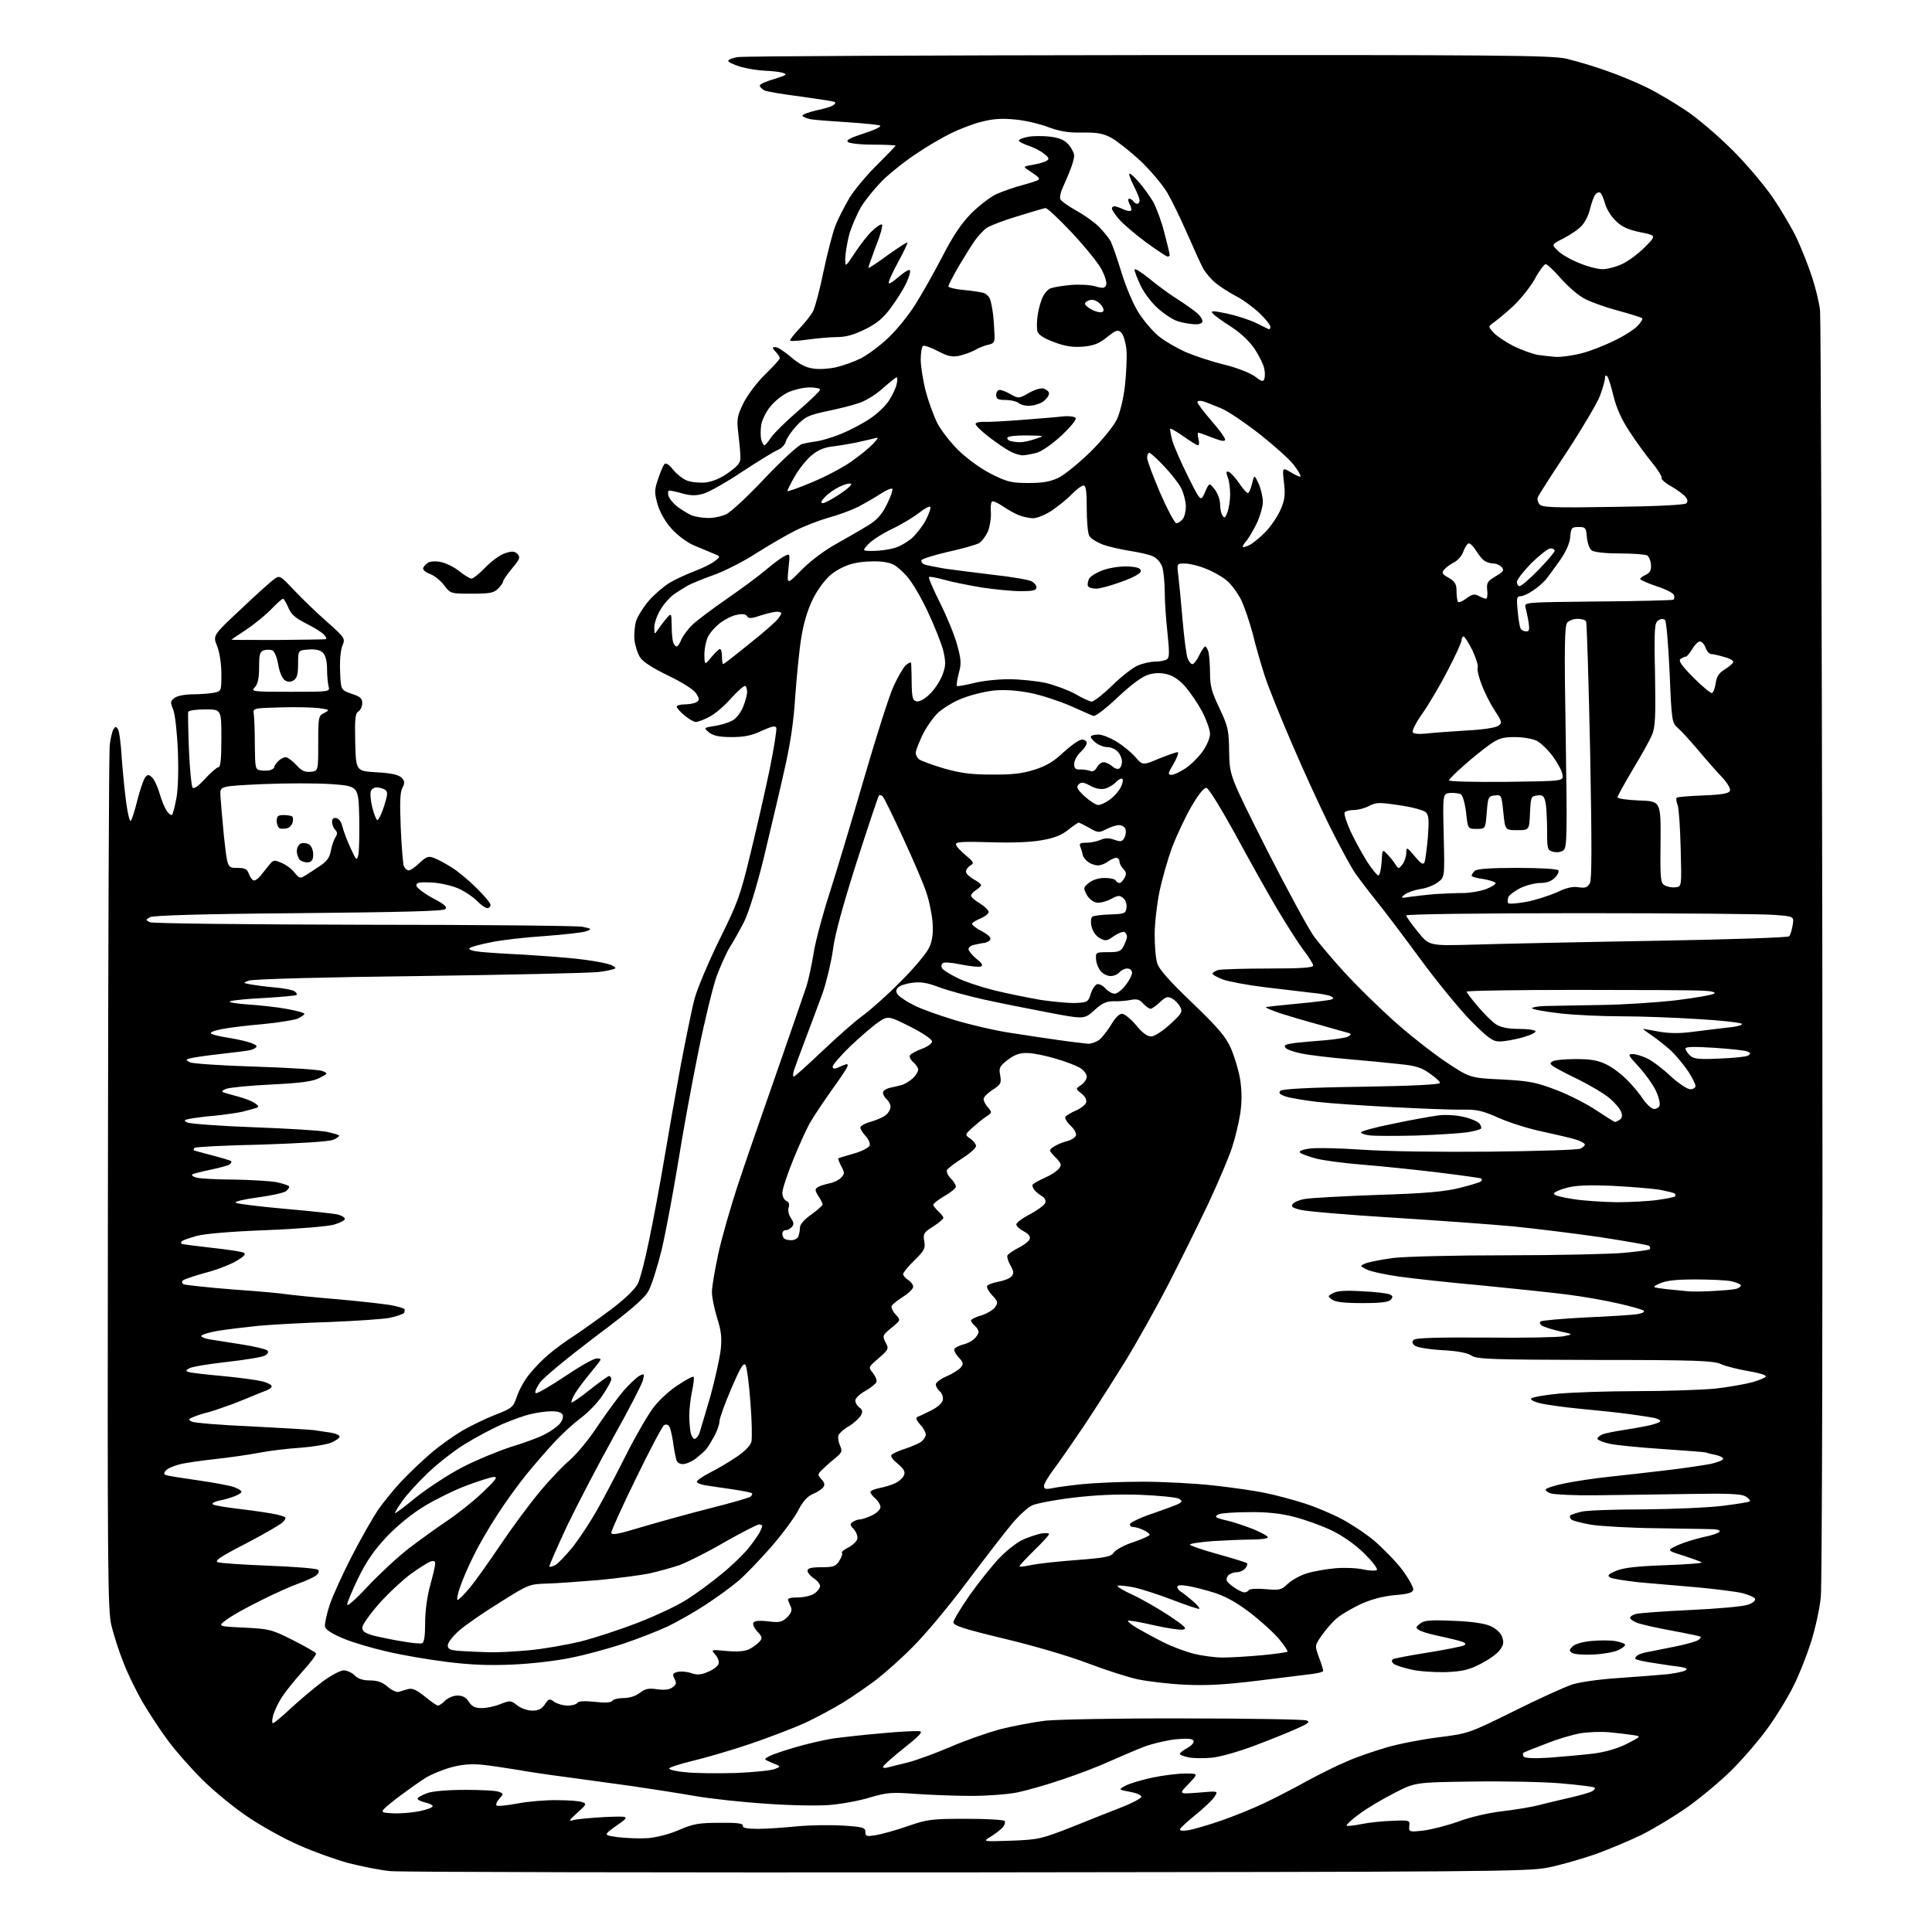 <?xml version="1.0" encoding="UTF-8" standalone="no"?>
<svg 
  version="1.1" 
  xmlns="http://www.w3.org/2000/svg" 
  xmlns:xlink="http://www.w3.org/1999/xlink" 
  xmlns:svg="http://www.w3.org/2000/svg"
  xmlns:rdf="http://www.w3.org/1999/02/22-rdf-syntax-ns#"
  xmlns:cc="http://creativecommons.org/ns#"
  xmlns:dc="http://purl.org/dc/elements/1.1/"
  viewBox="0 0 768 768"
  width="768"
  height="768"
>
<style>svg {background-color: white; }</style>"
<path stroke="none" fill="black" fill-rule="evenodd" d="M384.8,744.3C262.5,744.4 159.2,744.2 155.1,743.8C151.0,743.4 143.6,741.9 138.5,740.6C133.4,739.2 124.7,736.1 119.1,733.6C113.5,731.2 104.4,726.2 98.9,722.5C93.3,718.8 85.0,712.0 80.4,707.4C75.8,702.8 69.6,695.8 66.7,691.8C63.7,687.8 59.2,680.9 56.6,676.5C54.1,672.1 50.6,665.0 49.0,660.7C47.3,656.5 45.2,649.9 44.3,646.2C42.8,640.1 42.7,624.8 42.9,470.5C43.0,377.6 43.3,299.2 43.6,296.4C43.9,293.6 44.6,290.7 45.1,289.9C45.9,288.7 46.1,288.7 46.9,289.9C47.4,290.6 48.1,295.8 48.4,301.4C48.8,306.9 49.6,315.0 50.2,319.3C50.8,323.6 51.6,326.8 52.0,326.3C52.4,325.9 53.6,322.2 54.6,318.1C55.6,314.1 57.0,310.1 57.6,309.2C58.6,307.8 59.1,307.8 60.3,308.9C61.2,309.6 62.6,312.5 63.4,315.3C64.2,318.2 65.6,321.4 66.4,322.5C67.2,323.6 68.1,324.2 68.4,323.9C68.7,323.6 69.5,320.7 70.1,317.4C70.8,314.0 71.0,306.1 70.7,298.5C70.4,291.1 69.6,284.1 68.9,282.2C67.6,279.1 67.7,278.7 69.4,277.4C70.5,276.6 73.7,276.0 76.6,276.0C79.4,276.0 83.2,275.7 84.9,275.4C88.0,274.8 88.0,274.8 88.0,267.9C88.0,263.8 87.3,259.3 86.3,256.8C84.6,252.6 84.6,252.6 95.6,242.3C101.6,236.6 107.6,231.2 108.9,230.3C111.2,228.6 111.3,228.7 116.9,234.6C120.0,237.9 125.8,243.5 129.9,247.1C137.2,253.6 137.3,253.8 136.1,256.7C135.4,258.4 135.0,262.8 135.2,267.0C135.5,274.3 135.5,274.3 139.8,275.8C143.2,276.9 144.0,277.6 144.0,279.5C144.0,280.8 143.3,282.3 142.5,282.8C141.2,283.5 141.0,285.6 141.2,295.1C141.5,306.5 141.5,306.5 149.7,307.0C155.5,307.3 158.4,308.0 159.6,309.1C160.9,310.5 161.0,311.1 160.0,313.1C159.0,314.8 158.9,319.1 159.3,329.0C159.6,336.4 160.2,343.3 160.5,344.2C160.9,345.2 161.8,346.0 162.5,346.0C163.1,346.0 165.1,344.7 166.8,343.0C169.5,340.5 170.3,340.2 172.4,341.0C173.8,341.5 176.8,343.1 179.2,344.6C181.6,346.0 186.1,349.7 189.2,352.8C192.4,355.9 195.0,359.0 195.0,359.7C195.0,360.4 194.4,361.0 193.7,361.0C193.0,361.0 191.1,359.7 189.6,358.1C188.0,356.5 184.6,354.2 182.0,353.1C179.4,352.0 174.6,350.9 171.4,350.8C166.7,350.6 165.5,350.8 165.5,352.0C165.5,352.8 168.4,355.0 171.8,356.9C176.6,359.4 177.9,360.5 177.0,361.4C176.2,362.2 159.7,362.6 118.7,363.0C79.7,363.3 60.9,363.9 59.6,364.6C57.8,365.7 57.8,365.7 59.6,366.6C60.7,367.1 97.6,367.5 144.5,367.6C190.2,367.6 229.3,368.0 231.5,368.4C235.3,369.2 235.4,369.3 233.0,370.2C231.7,370.7 224.3,371.5 216.5,372.1C208.8,372.6 199.1,373.7 195.0,374.6C190.9,375.4 187.2,376.4 186.7,376.9C186.1,377.5 188.0,378.1 191.1,378.4C194.1,378.7 201.9,379.2 208.5,379.5C215.1,379.9 224.3,380.6 229.0,381.1C233.7,381.6 239.2,382.5 241.3,383.1C243.4,383.6 244.8,384.5 244.6,384.9C244.3,385.3 241.2,386.0 237.8,386.4C234.3,386.8 202.2,387.5 166.5,388.0C130.1,388.4 100.4,389.2 99.0,389.8C96.5,390.7 96.5,390.7 99.5,391.3C101.2,391.6 105.4,392.2 109.0,392.5C112.6,392.8 116.2,393.5 117.0,394.0C117.8,394.5 118.2,395.2 117.9,395.5C117.5,395.8 111.9,396.3 105.4,396.7C98.8,397.0 92.6,397.6 91.6,398.0C90.4,398.4 93.4,398.9 98.6,399.3C103.5,399.6 110.5,400.4 114.2,401.1C118.0,401.8 121.0,402.6 121.0,403.0C121.0,403.4 119.8,404.2 118.4,404.9C116.9,405.5 110.7,406.5 104.6,407.1C98.5,407.6 91.1,408.5 88.1,409.1C84.6,409.8 83.1,410.5 84.1,411.0C84.9,411.4 87.5,412.0 90.0,412.4C92.5,412.8 96.2,413.5 98.2,414.1C100.3,414.6 102.0,415.5 102.0,415.9C102.0,416.4 101.0,417.0 99.7,417.4C98.4,417.7 92.9,418.4 87.4,419.0C82.0,419.6 76.6,420.4 75.6,420.7C73.8,421.2 73.7,421.3 75.5,422.3C76.5,422.8 88.2,423.6 101.4,424.0C114.7,424.4 126.6,425.2 128.0,425.7C130.5,426.7 130.5,426.7 127.0,428.5C124.3,429.9 119.9,430.5 108.0,431.1C99.5,431.5 91.4,432.3 90.0,432.8C88.2,433.5 87.9,433.9 89.0,434.3C89.8,434.6 92.5,435.3 95.0,436.0C97.5,436.7 100.4,437.8 101.4,438.6C102.9,439.6 103.0,440.0 101.9,440.4C101.1,440.7 98.7,441.3 96.5,441.9C94.3,442.4 89.3,443.1 85.5,443.5C81.7,443.8 77.2,444.4 75.6,444.7C73.1,445.2 72.9,445.4 74.4,446.2C75.4,446.7 87.2,447.6 100.8,448.1C114.4,448.6 127.4,449.4 129.8,449.9C132.1,450.4 134.3,451.0 134.7,451.3C135.0,451.7 134.0,452.5 132.4,453.1C130.6,453.8 119.4,454.5 103.8,455.0C89.6,455.3 77.7,455.9 77.3,456.3C77.0,456.7 76.9,457.1 77.1,457.3C77.3,457.4 80.6,458.3 84.4,459.3C88.3,460.3 91.6,461.3 91.9,461.6C92.2,461.9 91.8,462.5 91.1,463.0C90.3,463.4 87.0,464.3 83.6,465.0C80.2,465.7 77.1,466.5 76.5,466.8C76.0,467.1 76.6,467.7 78.0,468.1C79.4,468.5 86.1,468.9 93.0,468.9C99.9,469.0 107.4,469.5 109.8,469.9C112.1,470.4 114.4,471.1 114.8,471.5C115.2,471.8 114.7,472.7 113.7,473.5C112.8,474.2 107.7,475.3 102.4,476.0C97.2,476.7 93.2,477.6 93.7,478.1C94.1,478.5 102.8,479.6 113.0,480.5C123.2,481.4 132.7,482.4 134.3,482.8C135.8,483.2 137.0,483.9 137.1,484.5C137.1,485.1 135.2,486.1 132.8,486.8C130.4,487.5 118.7,488.5 106.0,489.0C92.4,489.5 81.4,490.4 78.2,491.3C75.3,492.1 72.7,493.0 72.3,493.4C72.0,493.7 71.9,494.2 72.1,494.4C72.3,494.6 77.7,495.3 84.0,496.0C90.3,496.7 96.1,497.5 96.9,498.0C97.9,498.5 97.1,499.4 93.9,501.3C91.5,502.7 85.9,504.9 81.5,506.0C77.1,507.2 73.1,508.6 72.7,509.0C72.2,509.4 72.3,510.1 72.9,510.5C73.6,510.8 82.5,511.8 92.8,512.6C103.1,513.3 112.6,514.2 114.0,514.5C115.4,514.7 124.6,515.7 134.5,516.5C144.4,517.4 154.2,518.5 156.3,519.0C158.4,519.4 160.4,520.1 160.7,520.3C161.0,520.6 160.9,521.3 160.6,521.9C160.2,522.4 157.6,523.3 154.7,523.9C151.9,524.4 141.4,525.1 131.5,525.5C121.6,525.8 108.8,526.5 103.0,527.0C97.2,527.6 89.7,528.5 86.2,529.1C82.8,529.7 80.0,530.6 80.0,531.1C80.0,531.5 81.5,532.1 83.2,532.4C85.0,532.7 90.7,533.6 95.9,534.4C101.0,535.2 105.7,536.3 106.2,536.8C106.9,537.5 106.5,538.2 105.2,538.9C104.1,539.5 97.3,540.6 90.1,541.4C83.0,542.2 76.3,543.3 75.3,543.9C73.8,544.7 73.7,545.0 75.0,545.4C75.8,545.7 81.9,546.4 88.5,547.0C95.1,547.6 102.2,548.6 104.2,549.1C106.3,549.6 108.0,550.5 108.0,551.1C108.0,551.6 106.8,552.5 105.2,553.0C103.7,553.6 101.6,554.4 100.5,554.9C99.4,555.4 95.6,556.9 92.0,558.3C88.4,559.6 84.3,561.0 82.8,561.4C81.3,561.7 78.8,562.5 77.3,563.1C74.9,564.0 74.7,564.3 76.2,565.1C77.1,565.6 87.6,566.5 99.7,567.0C111.7,567.6 123.0,568.3 124.8,568.5C126.5,568.8 129.6,569.2 131.5,569.5C133.4,569.8 135.0,570.5 135.0,571.1C135.0,571.6 133.5,572.7 131.8,573.4C130.0,574.2 124.5,575.1 119.5,575.5C114.5,575.8 107.1,576.7 103.0,577.5C98.9,578.3 91.0,579.4 85.6,580.0C80.1,580.6 73.7,581.5 71.4,582.1C69.0,582.7 66.5,583.8 65.9,584.6C65.0,585.6 65.1,586.1 66.1,586.4C66.9,586.7 72.7,587.6 79.0,588.5C85.3,589.4 91.7,590.6 93.2,591.2C94.8,591.8 96.0,592.6 96.0,593.0C96.0,593.4 94.8,594.2 93.2,594.8C91.7,595.4 89.0,596.2 87.2,596.5C85.4,596.9 84.2,597.5 84.5,597.9C84.7,598.4 89.8,599.2 95.7,599.9C101.6,600.6 108.2,601.6 110.3,602.1C114.0,603.1 114.1,603.2 112.5,605.0C111.6,606.0 105.0,609.8 97.7,613.6C87.6,618.8 85.1,620.5 86.6,621.0C87.6,621.4 96.8,622.0 107.0,622.4C117.2,622.8 125.9,623.5 126.4,624.0C127.0,624.6 126.7,625.5 125.5,626.4C124.5,627.1 121.4,628.5 118.6,629.5C115.8,630.5 109.0,633.5 103.5,636.3C98.0,639.0 91.9,642.4 90.0,643.9C86.5,646.5 86.5,646.5 97.0,647.0C107.0,647.5 107.9,647.7 116.3,651.9C121.2,654.4 125.4,656.8 125.6,657.2C125.9,657.7 123.4,661.0 120.1,664.6C116.8,668.3 112.9,673.1 111.6,675.4C110.2,677.7 108.8,680.8 108.5,682.3C108.1,683.8 108.1,685.0 108.5,685.0C108.9,685.0 112.2,682.3 115.8,678.9C119.5,675.5 125.1,670.8 128.3,668.4C131.6,666.0 135.3,664.0 136.6,664.0C137.9,664.0 139.9,664.9 141.0,666.0C142.4,667.4 144.3,668.0 147.1,668.0C150.0,668.0 152.1,668.7 154.2,670.6C155.9,672.0 157.9,672.9 158.7,672.5C159.5,672.2 161.2,671.7 162.4,671.4C164.0,671.0 165.8,671.9 168.9,674.4C171.3,676.4 173.6,678.0 174.1,678.0C174.6,678.0 175.9,677.1 177.0,676.0C178.1,674.9 180.3,674.0 181.9,674.0C183.9,674.0 185.3,674.8 186.4,676.5C187.6,678.4 188.9,679.0 191.5,679.0C193.4,679.0 196.8,678.3 198.9,677.4C202.8,675.9 203.1,675.9 205.6,677.9C207.1,679.1 209.7,680.0 211.6,680.0C214.1,680.0 215.4,679.3 216.6,677.5C218.1,675.2 218.4,675.1 220.3,676.5C221.5,677.3 223.9,678.0 225.7,678.0C227.4,678.0 229.2,677.5 229.5,676.9C230.0,676.2 232.4,676.1 236.5,676.5C240.7,677.0 243.0,676.8 243.4,676.1C243.8,675.5 245.8,675.0 247.9,675.0C250.3,675.0 252.7,674.2 254.4,672.9C256.5,671.3 257.8,671.0 261.2,671.5C264.2,671.9 266.1,671.7 267.4,670.7C268.9,669.6 269.0,669.0 268.1,667.3C267.2,665.5 267.4,665.1 269.4,664.6C270.7,664.3 273.1,664.5 274.8,665.1C277.1,665.9 278.6,665.8 281.4,664.6C283.4,663.8 285.3,662.4 285.6,661.5C286.0,660.6 285.4,659.0 284.4,657.8C282.5,655.7 282.5,655.7 288.9,656.3C293.4,656.7 296.2,656.4 298.0,655.5C299.5,654.7 301.2,653.4 302.0,652.5C303.1,651.2 303.0,650.6 301.0,648.5C299.8,647.2 299.1,645.6 299.5,645.0C300.0,644.3 301.9,644.1 305.3,644.5C309.8,645.1 310.8,644.8 312.8,643.0C314.3,641.6 314.9,640.2 314.5,639.1C314.1,638.2 313.6,636.9 313.3,636.2C312.9,635.4 314.1,635.0 317.2,635.0C319.6,635.0 322.6,634.3 323.8,633.4C325.0,632.6 326.0,631.2 326.0,630.5C326.0,629.7 324.9,628.3 323.5,627.4C322.1,626.5 321.0,625.1 321.0,624.4C321.0,623.4 322.5,623.0 326.5,623.0C331.2,623.0 332.2,622.7 333.6,620.5C334.5,619.1 335.0,617.7 334.7,617.3C334.3,617.0 335.5,616.0 337.3,615.1C339.0,614.2 340.6,612.7 340.8,611.7C341.0,610.7 340.4,609.0 339.4,607.9C337.8,606.2 337.8,605.7 339.0,605.0C339.8,604.4 341.1,604.0 341.8,604.0C342.6,604.0 344.7,603.3 346.6,602.4C348.5,601.5 350.0,600.0 350.0,599.1C350.0,598.2 349.1,596.7 348.0,595.7C346.9,594.8 346.0,593.6 346.0,593.1C346.0,592.6 347.7,591.9 349.7,591.5C351.8,591.1 354.6,590.2 356.1,589.5C357.6,588.7 359.1,587.3 359.4,586.3C359.9,585.0 359.2,583.8 356.8,581.8C354.7,580.1 353.8,578.8 354.5,578.2C355.1,577.7 357.3,576.7 359.5,576.0C361.7,575.3 364.5,574.1 365.8,573.4C367.0,572.6 368.0,571.2 368.0,570.3C368.0,569.4 367.0,567.5 365.7,566.2C364.4,564.7 363.9,563.6 364.6,563.3C365.2,563.1 367.7,561.9 370.1,560.7C372.9,559.3 374.6,557.7 374.8,556.4C375.0,555.3 374.4,553.7 373.5,553.0C372.7,552.3 372.0,551.1 372.0,550.3C372.0,549.6 373.9,548.1 376.3,547.1C378.6,546.1 381.2,544.5 381.9,543.6C383.1,542.2 383.0,541.6 381.0,539.5C379.8,538.2 379.1,536.7 379.4,536.2C379.7,535.7 381.2,534.9 382.7,534.5C384.3,534.2 386.3,533.1 387.2,532.3C388.2,531.4 389.0,530.1 389.0,529.5C389.0,528.8 388.3,527.7 387.5,527.0C386.7,526.3 386.0,525.4 386.0,524.9C386.0,524.5 387.8,523.5 390.1,522.9C392.3,522.2 394.8,520.7 395.6,519.6C396.8,517.8 396.7,517.3 394.4,514.9C393.0,513.4 392.1,511.7 392.4,511.2C392.7,510.6 394.8,509.9 396.9,509.5C399.1,509.1 401.4,508.2 402.1,507.4C403.1,506.2 403.0,505.3 401.6,502.9C400.7,501.3 400.2,499.5 400.5,499.0C400.9,498.4 402.8,497.1 404.9,496.0C407.0,495.0 409.0,493.4 409.3,492.6C409.7,491.5 408.9,490.5 407.0,489.5C405.3,488.6 404.0,487.4 404.0,486.7C404.0,486.1 406.4,484.2 409.4,482.7C412.4,481.1 415.1,479.1 415.5,478.2C415.8,477.3 415.4,476.3 414.6,475.8C413.8,475.3 412.4,474.3 411.5,473.4C410.7,472.5 410.2,471.4 410.5,470.9C410.8,470.5 413.0,469.2 415.3,468.2C417.6,467.2 420.1,465.6 420.9,464.6C422.1,463.1 422.0,462.6 419.6,460.1C416.8,457.2 416.8,457.2 419.1,455.7C420.4,454.9 422.8,453.9 424.3,453.6C425.8,453.2 427.3,452.3 427.7,451.4C428.0,450.6 427.1,448.9 425.6,447.5C424.1,446.1 423.2,444.5 423.5,444.0C423.9,443.4 425.7,442.3 427.6,441.5C429.5,440.7 431.3,439.3 431.7,438.4C432.1,437.3 431.5,436.0 429.9,434.7C427.5,432.8 427.5,432.8 429.8,431.3C431.0,430.4 432.0,429.0 432.0,428.0C432.0,427.0 430.9,425.5 429.6,424.7C428.4,423.8 424.0,422.1 419.9,420.9C415.9,419.7 410.7,418.6 408.5,418.6C405.4,418.5 403.4,419.2 400.6,421.3C397.3,423.9 397.0,424.5 397.6,427.5C398.1,430.5 397.9,431.1 394.6,433.2C392.6,434.5 391.0,436.1 391.0,436.9C391.0,437.7 391.8,439.2 392.8,440.3C394.4,442.2 394.4,442.3 392.0,443.9C390.6,444.8 388.2,446.8 386.5,448.3C383.5,451.1 383.5,451.1 385.8,452.7C387.0,453.5 388.0,454.9 388.0,455.6C388.0,456.3 385.6,458.5 382.6,460.4C379.6,462.3 376.9,464.4 376.5,465.0C376.1,465.6 376.7,467.2 377.9,468.4C379.1,469.6 380.0,471.1 380.0,471.7C380.0,472.3 378.0,474.0 375.5,475.4C373.0,476.9 371.0,478.4 371.0,478.9C371.0,479.3 371.9,480.5 373.0,481.5C374.1,482.5 375.0,483.7 375.0,484.1C375.0,484.6 373.2,486.1 370.9,487.6C367.2,489.9 366.9,490.4 367.4,493.4C367.9,496.2 367.5,497.1 363.5,501.0C361.0,503.4 359.0,505.9 359.0,506.5C359.0,507.0 359.9,508.1 361.0,508.8C362.1,509.5 363.0,510.7 363.0,511.5C363.0,512.3 361.2,514.1 359.1,515.4C356.9,516.8 354.9,518.4 354.5,519.0C354.1,519.6 354.8,521.2 356.0,522.5C358.1,524.8 358.1,524.8 354.4,527.8C350.8,530.8 350.7,531.0 352.0,533.6C353.4,536.1 353.3,536.4 349.3,539.9C345.1,543.5 345.1,543.5 347.0,545.8C348.0,547.1 348.7,548.7 348.4,549.4C348.1,550.1 346.1,551.7 344.0,552.9C341.8,554.1 340.0,555.8 340.0,556.7C340.0,557.6 340.7,558.8 341.6,559.5C342.9,560.4 343.0,561.1 342.2,562.7C341.5,563.8 339.5,565.7 337.5,566.9C335.5,568.0 333.7,569.7 333.3,570.5C333.0,571.4 333.3,573.3 333.9,574.6C334.9,576.8 334.7,577.4 332.4,579.3C330.9,580.5 328.6,582.5 327.3,583.8C324.9,586.0 324.9,586.2 326.5,588.0C327.9,589.5 328.0,590.3 327.1,591.4C326.5,592.1 324.6,593.3 322.9,594.0C320.9,594.9 319.1,596.9 317.3,600.4C315.9,603.2 311.0,609.8 306.5,615.0C301.9,620.2 296.0,626.4 293.3,628.6C290.6,630.9 284.8,635.1 280.5,637.9C276.1,640.8 269.4,644.6 265.5,646.5C261.6,648.3 253.7,651.4 247.8,653.4C242.0,655.3 232.6,657.9 226.9,659.0C221.3,660.2 210.8,661.4 203.6,661.7C194.2,662.1 186.8,661.8 177.4,660.6C170.2,659.7 159.6,657.9 153.8,656.5C148.0,655.2 140.2,652.9 136.4,651.3C131.9,649.4 129.4,647.8 129.2,646.6C129.0,645.6 129.8,641.8 131.0,638.1C132.2,634.5 136.2,625.7 139.8,618.7C143.4,611.7 148.2,603.3 150.4,600.0C152.7,596.8 156.9,591.6 159.9,588.5C162.9,585.3 168.1,580.4 171.5,577.5C174.9,574.6 180.4,570.7 183.8,568.7C187.1,566.8 193.0,563.9 196.9,562.4C203.6,559.8 204.0,559.4 205.5,555.1C206.3,552.6 208.5,548.6 210.4,546.3C212.2,544.0 215.7,540.4 218.1,538.4C220.5,536.3 225.2,532.9 228.5,530.8C231.8,528.6 238.4,523.9 243.2,520.3C248.7,516.1 252.5,512.4 253.6,510.2C254.5,508.3 256.5,500.6 258.0,493.1C259.6,485.6 262.3,471.1 264.0,461.0C265.7,450.8 268.7,433.9 270.6,423.5C272.6,413.1 275.0,401.1 276.1,397.0C277.2,392.9 281.7,382.3 286.0,373.5C293.3,358.8 294.3,356.0 298.4,339.0C300.9,328.8 304.3,313.8 306.0,305.6C307.7,297.3 308.8,290.0 308.6,289.3C308.2,288.4 306.8,288.7 302.8,290.5C298.9,292.4 295.8,293.0 290.9,293.0C285.9,293.0 283.7,292.5 281.9,291.2C279.7,289.3 279.7,289.3 283.9,288.6C286.3,288.3 289.5,287.3 291.0,286.5C292.6,285.7 294.4,283.4 295.4,281.0C296.3,278.8 297.0,276.1 297.0,275.1C297.0,274.1 296.7,273.0 296.3,272.7C296.0,272.3 293.4,274.5 290.7,277.5C288.0,280.6 284.0,284.0 281.9,285.0C279.8,286.1 277.4,287.0 276.6,287.0C275.8,287.0 273.8,285.8 272.1,284.4C270.4,283.0 269.0,281.4 269.0,280.9C269.0,280.4 270.5,280.0 272.2,280.0C274.0,280.0 276.1,279.6 276.9,279.1C278.1,278.3 278.1,277.8 276.7,275.6C275.7,274.1 271.3,271.3 265.7,268.6C259.7,265.7 255.7,263.2 254.5,261.4C253.5,259.9 252.5,256.7 252.2,254.4C252.0,252.1 252.3,248.6 252.9,246.7C253.6,244.8 255.9,241.1 258.1,238.6C260.4,236.0 264.1,232.9 266.3,231.6C268.6,230.2 273.1,228.2 276.2,227.0C279.3,225.8 282.9,224.1 284.2,223.0C286.5,221.2 286.5,221.2 283.5,220.0C281.8,219.3 278.3,217.8 275.6,216.7C272.9,215.5 269.1,212.6 266.9,210.1C264.5,207.5 262.3,203.6 261.4,200.5C260.1,195.8 260.1,194.8 261.6,190.4C262.5,187.7 263.6,185.1 264.1,184.5C264.7,183.9 265.9,184.6 267.5,186.6C268.8,188.3 271.3,190.3 273.0,191.0C274.7,191.7 278.0,192.0 280.5,191.8C283.4,191.4 286.6,190.1 289.7,187.8C293.7,184.9 294.5,183.8 294.3,181.4C294.3,179.8 293.9,175.7 293.5,172.3C292.8,166.7 293.0,165.5 295.5,160.3C297.1,157.1 300.9,152.0 304.2,148.8C307.4,145.7 310.0,142.8 310.0,142.4C310.0,142.0 309.3,140.8 308.3,139.8C306.9,138.2 306.8,138.0 308.3,138.0C309.2,138.0 311.9,139.8 314.4,141.9C317.6,144.7 320.3,146.1 323.2,146.5C325.6,146.9 329.7,146.6 332.3,146.0C335.0,145.4 339.5,143.8 342.3,142.4C345.1,140.9 350.0,137.3 353.2,134.2C356.4,131.2 361.2,125.3 363.8,121.1C366.5,116.9 371.3,108.3 374.6,102.0C378.8,93.8 382.1,88.9 386.0,84.9C389.0,81.9 393.5,78.4 396.0,77.2C398.5,76.1 403.2,74.4 406.4,73.6C409.6,72.7 412.6,71.8 412.9,71.4C413.2,71.1 412.7,70.3 411.8,69.7C410.9,69.0 409.3,68.0 408.3,67.3C406.7,66.3 407.0,66.1 410.6,65.5C412.9,65.1 415.3,64.4 416.1,63.9C417.2,63.2 417.0,62.6 415.0,61.1C413.7,60.0 410.9,58.6 408.8,57.9C406.7,57.2 405.0,56.3 405.0,55.9C405.0,55.4 406.6,54.8 408.6,54.4C410.6,54.0 414.5,54.0 417.3,54.3C421.2,54.8 423.1,55.6 424.8,57.5C426.0,58.9 427.0,60.9 427.0,61.9C427.0,62.9 426.3,65.5 425.4,67.6C424.6,69.8 423.2,72.9 422.4,74.7C421.6,76.4 421.2,78.4 421.5,79.2C421.8,79.9 424.6,81.9 427.8,83.7C430.9,85.4 435.0,88.3 436.8,90.1C438.6,91.9 440.7,94.5 441.5,95.9C442.2,97.3 444.2,103.0 445.9,108.6C447.7,114.4 450.6,121.2 452.8,124.6C455.0,127.9 458.5,132.0 460.8,133.8C463.0,135.6 467.7,138.3 471.2,139.9C474.7,141.4 481.5,143.7 486.5,144.9C491.8,146.2 496.8,148.2 498.8,149.6C501.5,151.7 502.1,151.9 502.6,150.6C502.9,149.7 502.9,147.8 502.5,146.3C502.2,144.8 500.5,141.4 498.8,138.8C496.8,135.8 493.4,132.5 489.4,129.9C485.9,127.7 482.6,125.3 482.0,124.5C481.2,123.5 482.2,123.5 487.6,124.6C491.3,125.4 496.3,127.0 498.9,128.2C501.4,129.4 503.8,130.6 504.2,130.8C504.7,131.0 505.0,130.6 505.0,129.9C505.0,129.2 503.0,126.7 500.5,124.3C498.0,122.0 493.8,118.9 491.1,117.6C488.5,116.2 484.9,113.9 483.1,112.4C481.4,111.0 479.2,108.4 478.2,106.6C477.3,104.9 474.5,98.7 471.9,92.8C469.3,86.8 465.7,79.5 463.9,76.4C462.0,73.3 457.3,67.7 453.3,63.9C449.3,60.2 444.1,56.1 441.8,54.8C438.4,53.0 436.0,52.6 430.1,52.7C424.6,52.8 421.2,52.2 416.6,50.5C413.2,49.2 407.2,47.8 403.4,47.5C398.4,47.0 394.7,47.2 390.2,48.4C386.8,49.2 381.2,51.4 377.8,53.1C374.3,54.8 368.4,58.3 364.7,60.8C360.9,63.2 355.2,67.7 351.9,70.7C348.7,73.7 344.5,78.8 342.5,81.9C340.6,85.1 338.4,90.3 337.5,93.5C336.7,96.8 336.0,101.0 336.0,102.9C336.0,106.3 336.0,106.3 339.9,100.4C342.0,97.2 345.1,93.2 346.9,91.6C348.6,90.0 350.3,88.9 350.6,89.3C351.0,89.7 349.9,93.7 348.1,98.1C346.4,102.6 345.1,106.4 345.2,106.5C345.4,106.7 348.8,104.4 352.9,101.4C357.0,98.5 360.5,96.2 360.7,96.4C360.9,96.6 359.2,100.2 356.9,104.4C354.6,108.6 353.0,112.3 353.3,112.6C353.6,112.9 355.4,111.7 357.4,109.9C359.4,108.2 361.3,107.0 361.7,107.4C362.0,107.7 361.5,109.9 360.4,112.2C359.4,114.5 356.6,119.0 354.3,122.1C351.2,126.4 348.7,128.5 343.9,130.9C339.4,133.1 336.3,134.0 332.6,134.0C329.8,134.0 324.6,134.5 321.0,135.0C317.5,135.5 314.4,135.7 314.1,135.4C313.8,135.2 315.5,133.1 317.7,130.7C319.9,128.4 322.5,125.2 323.3,123.5C324.1,121.8 326.0,114.7 327.4,107.7C328.9,100.6 331.0,92.5 332.1,89.7C333.2,86.8 335.8,81.9 337.7,78.6C339.7,75.4 344.6,69.5 348.7,65.5C352.7,61.5 356.0,58.1 356.0,57.9C356.0,57.7 352.0,57.5 347.1,57.5C342.0,57.5 337.6,57.0 337.0,56.4C336.3,55.7 338.2,54.7 343.5,53.0C347.9,51.6 350.5,50.3 349.8,49.9C349.1,49.6 343.3,49.0 337.0,48.6C330.7,48.2 324.0,47.7 322.2,47.4C320.5,47.0 319.0,46.4 319.0,46.0C319.0,45.5 321.4,44.6 324.4,43.9C327.4,43.3 330.4,42.4 331.1,41.9C331.9,41.5 332.2,40.9 331.9,40.6C331.7,40.3 325.6,39.4 318.5,38.4C311.3,37.5 304.7,36.4 303.8,35.9C302.8,35.3 302.0,34.5 302.0,34.0C302.0,33.5 304.6,32.3 307.8,31.4C312.8,29.8 313.2,29.6 311.0,28.9C309.6,28.5 306.4,28.2 303.9,28.1C301.4,28.0 297.0,27.3 294.2,26.5C291.3,25.6 289.2,24.5 289.5,24.1C289.7,23.6 291.4,23.0 293.2,22.7C295.0,22.3 368.3,22.0 456.0,21.9C596.4,21.8 616.3,22.0 622.5,23.3C626.4,24.2 633.5,26.3 638.5,28.1C643.5,29.8 650.6,32.8 654.5,34.7C658.4,36.6 665.3,40.7 670.0,43.8C674.7,46.9 683.0,54.0 688.5,59.5C694.1,65.0 701.4,73.7 704.9,78.8C708.3,83.9 712.7,91.3 714.5,95.3C716.3,99.3 719.0,106.0 720.4,110.4C721.8,114.7 723.2,120.6 723.5,123.4C723.8,126.2 724.2,240.6 724.4,377.5C724.6,514.5 724.3,630.2 723.8,634.8C723.4,639.3 721.6,647.4 719.9,652.8C718.2,658.1 715.1,666.0 712.9,670.3C710.8,674.6 706.3,682.0 702.8,686.8C699.4,691.6 692.9,699.1 688.5,703.5C684.1,707.9 676.2,714.5 671.0,718.2C665.8,721.9 657.5,726.9 652.5,729.4C647.5,731.8 639.0,735.4 633.5,737.3C628.0,739.2 619.8,741.5 615.3,742.4C607.8,744.0 587.9,744.1 384.8,744.3zM402.0,731.7C413.0,731.3 414.0,731.0 426.5,726.1C433.6,723.2 442.6,719.7 446.4,718.2C450.2,716.7 453.5,714.9 453.7,714.3C453.9,713.7 452.0,712.8 449.3,712.3C444.5,711.4 444.5,711.4 447.5,709.8C449.2,708.9 454.0,707.5 458.2,706.6C462.5,705.7 468.3,705.0 471.2,705.0C476.4,705.0 476.4,705.0 472.5,709.1C468.5,713.2 468.5,713.2 476.4,712.6C484.3,711.9 484.3,711.9 482.8,714.2C482.0,715.5 478.6,718.7 475.4,721.3C472.2,723.9 469.3,726.5 469.1,727.1C468.9,727.8 470.2,727.9 472.6,727.5C474.8,727.1 480.6,725.4 485.5,723.7C490.4,722.0 498.1,718.9 502.5,716.8C506.9,714.7 514.5,710.8 519.5,708.0C524.5,705.3 531.7,701.7 535.6,700.1C539.4,698.4 546.5,696.0 551.3,694.6C556.1,693.2 565.3,691.4 571.9,690.6C583.6,689.1 583.8,689.1 601.6,680.3C611.4,675.4 622.0,670.6 625.0,669.6C628.2,668.6 636.1,667.5 644.0,667.0C651.4,666.5 660.0,665.8 663.1,665.5C666.1,665.1 669.2,664.5 670.0,664.0C671.0,663.4 670.3,663.0 667.9,662.6C666.0,662.4 661.4,661.7 657.6,661.1C653.9,660.6 650.5,659.8 650.2,659.5C649.8,659.2 650.2,658.5 651.0,658.0C651.8,657.4 654.1,656.8 656.0,656.5C657.9,656.1 662.6,655.2 666.5,654.4C670.4,653.6 674.2,652.5 675.0,652.0C675.8,651.5 676.2,650.9 676.0,650.6C675.7,650.4 670.5,649.3 664.5,648.2C658.5,647.1 652.3,645.7 650.8,645.1C649.2,644.5 648.0,643.6 648.0,643.1C648.0,642.6 649.0,641.9 650.2,641.6C651.5,641.2 661.3,640.5 672.0,640.0C682.7,639.5 693.0,638.6 694.8,637.9C696.6,637.3 697.9,636.3 697.7,635.6C697.5,635.0 695.3,634.0 692.7,633.3C690.2,632.7 682.1,631.7 674.8,631.0C667.5,630.4 657.1,629.5 651.6,629.0C646.2,628.4 641.1,627.6 640.1,627.1C638.8,626.3 639.2,625.8 642.5,624.4C645.4,623.2 650.6,622.6 661.8,622.2C670.2,621.9 676.8,621.4 676.5,621.1C676.1,620.8 672.9,619.6 669.2,618.4C662.5,616.3 662.5,616.3 667.0,614.2C669.5,613.1 674.1,611.7 677.2,611.0C680.4,610.4 683.2,609.4 683.5,608.9C683.9,608.4 682.9,608.0 681.3,607.9C679.8,607.8 669.7,607.7 659.0,607.5C648.3,607.4 636.4,606.7 632.5,606.1C628.6,605.4 625.1,604.5 624.6,604.0C624.1,603.5 623.9,602.8 624.2,602.4C624.6,602.1 626.6,601.4 628.7,600.9C630.8,600.4 642.0,600.0 653.5,600.0C665.0,599.9 679.1,599.3 684.7,598.6C690.4,597.9 695.3,597.1 695.6,596.8C695.9,596.4 695.1,595.6 693.8,594.8C692.0,593.8 686.7,593.6 670.0,593.9C658.2,594.1 642.0,594.3 634.0,594.4C626.0,594.5 618.2,594.1 616.7,593.7C615.2,593.3 614.2,592.5 614.5,592.0C614.8,591.5 618.3,590.4 622.3,589.6C626.2,588.8 634.2,587.6 640.0,587.0C645.8,586.4 656.1,585.2 662.9,584.4C669.8,583.6 677.5,582.4 680.2,581.9C682.8,581.3 685.0,580.4 685.0,579.9C685.0,579.4 683.8,578.8 682.2,578.4C680.7,578.1 678.9,577.7 678.2,577.4C677.5,577.2 669.6,576.6 660.7,576.0C651.8,575.4 642.4,574.5 639.8,573.9C637.1,573.3 635.0,572.4 635.0,571.9C635.0,571.4 636.0,570.6 637.2,570.1C638.5,569.7 641.8,569.0 644.5,568.6C647.2,568.2 651.9,567.4 654.8,566.8C657.6,566.2 660.0,565.4 660.0,564.9C660.0,564.5 659.0,564.0 657.8,563.7C656.5,563.4 651.9,562.7 647.5,562.1C643.1,561.5 634.3,560.6 628.0,560.0C621.7,559.4 614.6,558.4 612.2,557.8C609.7,557.2 608.2,556.4 608.7,555.9C609.2,555.4 614.1,554.5 619.6,554.0C625.0,553.5 639.1,553.0 650.8,553.0C662.5,553.0 676.4,552.5 681.8,552.0C687.1,551.4 693.9,550.2 696.8,549.4C699.6,548.6 702.0,547.5 702.0,547.1C702.0,546.6 698.7,545.6 694.8,545.0C690.8,544.3 685.9,543.1 684.0,542.2C681.0,540.9 673.9,540.6 634.0,540.6C592.7,540.5 587.2,540.3 585.0,538.9C583.4,537.8 579.3,537.0 573.2,536.7C568.0,536.4 563.2,535.6 562.4,534.9C561.3,534.0 561.2,533.4 562.0,532.6C562.8,531.8 571.7,531.6 590.3,531.7C605.3,531.9 619.3,531.6 621.5,531.2C625.5,530.4 625.5,530.4 620.0,529.2C617.0,528.5 613.8,527.5 613.0,527.0C612.2,526.5 611.9,525.8 612.4,525.3C612.8,524.9 620.9,524.2 630.3,523.7C639.8,523.3 649.0,522.7 650.9,522.4C652.7,522.1 653.9,521.5 653.4,521.0C652.9,520.6 648.5,519.3 643.5,518.2C638.5,517.0 629.3,515.4 623.0,514.6C616.7,513.8 601.5,512.2 589.2,511.0C576.9,509.9 562.2,508.3 556.4,507.5C550.7,506.7 544.7,505.4 543.2,504.6C540.5,503.2 540.5,503.2 543.1,502.1C544.6,501.6 549.2,500.7 553.5,500.1C557.8,499.5 577.7,499.0 598.8,499.0C619.5,499.0 640.7,498.5 645.8,498.0C651.0,497.5 655.5,496.9 655.8,496.6C656.1,496.3 656.0,495.7 655.6,495.3C655.3,494.9 646.5,493.4 636.2,491.8C625.9,490.3 610.3,488.4 601.5,487.5C592.7,486.7 570.9,485.1 553.1,484.0C535.3,482.9 519.0,481.5 516.8,480.9C513.7,480.1 513.1,479.6 513.9,478.6C514.5,477.8 516.7,476.9 518.8,476.6C520.8,476.2 533.8,475.5 547.5,475.0C566.7,474.4 574.3,473.7 580.3,472.2C584.6,471.1 588.4,470.0 588.7,469.6C589.1,469.3 589.1,468.8 588.9,468.5C588.6,468.3 581.0,467.2 571.9,466.1C562.9,465.0 549.4,463.6 541.9,463.0C534.4,462.4 525.9,461.3 523.0,460.5C520.1,459.7 517.3,458.7 516.8,458.2C516.2,457.6 517.6,457.0 520.4,456.6C522.9,456.2 532.3,456.4 541.2,457.0C550.6,457.7 572.2,458.0 592.0,457.8C611.0,457.6 627.3,457.1 628.2,456.6C629.2,456.2 630.0,455.4 630.0,455.0C630.0,454.5 628.5,453.7 626.8,453.1C625.0,452.5 619.0,451.1 613.5,449.9C608.0,448.8 600.1,446.3 595.8,444.4C589.3,441.5 587.1,441.0 581.3,441.1C577.6,441.2 565.0,440.7 553.5,440.1C542.0,439.5 528.5,438.6 523.5,438.0C518.5,437.4 513.0,436.5 511.2,435.9C508.7,435.1 508.1,434.5 509.0,433.6C509.7,432.9 519.9,432.3 541.3,432.0C561.2,431.7 572.5,431.1 572.4,430.5C572.4,429.9 570.5,428.2 568.3,426.7C565.2,424.4 562.6,423.6 556.4,423.0C552.1,422.5 542.7,421.6 535.6,421.0C528.5,420.4 520.3,419.4 517.4,418.8C514.4,418.2 511.5,417.2 511.0,416.5C510.2,415.5 511.0,415.1 514.7,414.6C517.3,414.3 522.9,413.8 527.0,413.5C531.2,413.1 535.2,412.5 536.0,412.0C537.2,411.2 537.2,411.0 536.0,410.6C535.2,410.4 530.2,409.0 525.0,407.5C519.8,406.1 512.7,404.0 509.2,402.9C505.7,401.7 503.0,400.6 503.2,400.4C503.4,400.2 509.0,399.6 515.5,399.0C522.1,398.4 528.2,397.6 529.0,397.4C530.3,396.9 530.3,396.8 529.0,396.0C528.2,395.6 524.6,394.9 521.0,394.6C517.4,394.2 509.1,393.2 502.5,392.4C495.9,391.6 488.6,390.2 486.2,389.4C483.9,388.5 482.0,387.5 482.0,387.0C482.0,386.6 483.0,386.0 484.2,385.6C485.5,385.3 494.5,385.0 504.2,385.0C517.0,385.0 522.0,384.7 522.0,383.8C522.0,383.2 520.3,380.4 518.1,377.6C516.0,374.8 511.1,367.1 507.2,360.5C503.3,353.9 495.9,340.6 490.7,331.0C485.4,321.4 480.5,313.4 479.6,313.2C478.7,313.0 476.5,315.6 473.6,320.6C471.1,324.9 467.7,332.2 465.9,336.9C464.2,341.6 461.9,349.6 460.9,354.5C459.9,359.4 459.0,367.1 459.0,371.5C459.0,375.9 459.4,381.0 460.0,382.8C460.6,385.2 464.8,389.9 473.8,398.5C484.2,408.5 487.2,412.0 489.3,416.7C490.7,419.9 492.4,425.5 493.0,429.2C493.7,434.0 493.7,438.0 493.0,442.8C492.4,446.5 491.0,452.4 489.8,456.0C488.7,459.6 484.4,469.7 480.3,478.5C476.1,487.3 468.9,501.9 464.2,511.0C459.5,520.1 452.0,533.4 447.7,540.5C443.3,547.6 435.8,559.4 431.1,566.5C426.3,573.6 420.7,581.7 418.7,584.3C416.7,587.0 415.0,589.8 415.0,590.7C415.0,591.9 415.7,592.1 418.2,591.6C420.0,591.2 425.3,590.5 430.0,590.0C434.7,589.5 445.5,589.0 454.0,589.0C462.5,589.0 475.4,589.7 482.5,590.5C489.7,591.3 498.9,592.6 503.0,593.5C507.1,594.3 514.1,596.2 518.5,597.6C522.9,599.0 529.5,601.8 533.1,603.7C536.8,605.6 542.7,609.5 546.2,612.4C549.7,615.4 554.8,620.6 557.4,624.0C560.0,627.5 561.9,631.0 561.8,631.9C561.6,633.1 559.7,633.7 554.3,634.1C549.4,634.6 545.0,635.8 540.8,637.7C537.3,639.4 533.1,641.8 531.4,643.3C529.7,644.7 527.1,647.7 525.5,650.0C522.6,654.1 522.6,654.1 524.3,658.8C525.3,661.4 526.0,663.8 526.0,664.2C526.0,664.6 524.1,665.1 521.8,665.4C519.4,665.7 509.6,666.9 500.0,668.1C486.9,669.7 479.6,670.1 471.0,669.7C464.7,669.4 456.4,668.4 452.5,667.6C448.6,666.8 439.6,663.9 432.5,661.2C425.2,658.4 410.6,654.1 399.2,651.4C383.4,647.6 379.0,646.2 379.0,644.9C379.0,644.0 382.0,639.1 385.6,633.9C389.3,628.7 394.6,622.1 397.4,619.2C400.2,616.3 404.3,613.1 406.5,612.1C408.7,611.1 412.0,610.0 413.8,609.6C415.5,609.3 417.0,609.4 417.0,609.8C417.0,610.3 414.3,613.2 411.0,616.4C407.7,619.7 405.1,622.4 405.3,622.7C405.5,622.9 407.9,622.6 410.6,622.0C413.3,621.5 421.4,620.6 428.5,620.1C439.8,619.2 441.7,618.8 442.8,617.1C443.6,616.0 447.1,614.1 450.6,613.0C454.1,611.8 457.0,610.5 457.0,610.1C457.0,609.7 455.9,608.8 454.5,608.2C453.1,607.5 451.2,607.0 450.4,607.0C449.5,607.0 449.0,606.4 449.2,605.8C449.5,605.1 453.7,603.1 458.6,601.5C463.5,599.8 468.1,598.1 468.9,597.6C470.0,596.9 469.9,596.5 468.5,595.7C467.5,595.2 460.6,594.5 453.1,594.2C443.9,593.9 435.2,594.3 426.2,595.4C418.8,596.3 411.6,597.7 410.1,598.5C408.5,599.3 405.0,602.5 402.3,605.7C399.6,608.9 391.5,619.4 384.3,629.0C377.1,638.6 367.4,650.2 362.8,654.7C358.3,659.3 351.8,665.0 348.6,667.5C345.4,670.0 339.5,674.0 335.6,676.5C331.7,678.9 324.7,682.7 320.0,684.9C315.3,687.0 305.4,690.8 298.0,693.3C290.6,695.8 280.3,698.8 275.2,700.0C270.2,701.2 266.0,702.6 266.0,703.0C266.0,703.5 269.0,704.2 272.6,704.5C276.2,704.9 285.1,705.0 292.3,704.8C299.6,704.5 306.6,703.8 308.0,703.2C310.5,702.2 310.5,702.2 307.0,700.8C303.5,699.3 303.5,699.3 305.9,698.1C307.1,697.4 311.9,695.8 316.4,694.5C320.8,693.2 327.4,691.7 331.0,691.1C334.6,690.6 343.4,689.6 350.6,689.0C357.8,688.3 364.5,688.0 365.6,688.2C367.0,688.4 365.4,690.1 359.2,695.0C354.7,698.6 351.0,701.9 351.0,702.3C351.0,702.8 351.8,702.9 352.8,702.6C353.7,702.4 357.4,701.4 360.9,700.6C364.4,699.7 372.0,696.9 377.6,694.5C383.3,692.0 392.2,688.9 397.2,687.5C402.3,686.2 410.6,684.6 415.5,684.0C420.4,683.5 445.4,683.0 471.0,683.1C496.6,683.1 518.3,683.5 519.4,683.9C520.9,684.5 520.1,685.1 515.4,687.2C512.1,688.7 504.6,691.7 498.5,694.0C492.4,696.3 485.0,698.4 481.8,698.7C478.7,699.0 474.6,699.0 472.6,698.6C470.6,698.2 469.0,697.6 469.0,697.2C469.0,696.8 470.4,695.7 472.1,694.8C473.9,693.7 474.8,692.6 474.4,691.9C474.0,691.1 471.7,691.0 467.3,691.4C463.8,691.8 458.1,693.1 454.7,694.4C451.3,695.7 445.1,698.4 441.0,700.2C436.9,702.1 428.5,705.3 422.5,707.3C416.4,709.4 408.3,711.7 404.5,712.5C400.5,713.3 392.5,713.9 386.0,713.9C379.7,713.9 369.8,713.5 364.0,713.1C354.6,712.4 352.7,712.5 345.9,714.5C341.8,715.8 334.6,717.1 329.9,717.5C325.3,717.9 313.9,717.7 304.5,717.0C295.1,716.4 282.3,715.0 276.0,713.9C269.7,712.8 258.2,711.0 250.5,709.9C242.8,708.8 231.3,707.3 225.0,706.4C218.7,705.6 209.9,704.3 205.5,703.5C201.1,702.8 194.8,701.8 191.5,701.5C187.5,701.1 183.5,701.4 179.5,702.5C176.2,703.4 171.4,705.3 168.9,706.9C166.4,708.5 161.2,712.2 157.4,715.1C150.6,720.5 150.6,720.5 155.9,720.8C158.8,721.0 163.6,720.6 166.6,720.0C169.6,719.4 172.0,718.5 172.0,718.0C172.0,717.5 170.6,716.9 169.0,716.5C167.3,716.1 166.0,715.5 166.0,715.0C166.0,714.5 167.7,713.6 169.8,712.8C172.0,712.0 178.0,711.5 185.0,711.5C191.3,711.5 197.3,711.8 198.4,712.3C200.2,713.0 200.2,713.1 198.5,715.0C197.5,716.1 197.0,717.3 197.4,717.7C197.7,718.1 201.5,717.7 205.8,716.9C210.0,716.1 217.1,715.5 221.5,715.6C225.9,715.6 230.4,715.9 231.5,716.4C233.3,717.0 233.1,717.4 229.5,720.6C226.1,723.7 225.8,724.1 228.0,723.5C229.4,723.1 235.0,722.6 240.5,722.3C250.5,721.9 250.5,721.9 245.1,725.7C239.8,729.5 239.8,729.5 245.6,730.3C248.9,730.7 254.2,730.9 257.5,730.7C261.0,730.4 266.2,729.1 270.0,727.4C275.6,725.0 277.9,724.6 286.0,724.6C293.1,724.5 295.4,724.8 295.3,725.8C295.1,726.6 296.8,727.0 301.3,727.0C304.7,727.0 311.7,726.5 316.8,726.0C322.0,725.5 330.2,725.4 335.1,725.7C343.0,726.2 344.0,726.5 344.0,728.2C344.0,730.0 344.5,730.1 348.2,729.5C350.6,729.1 356.3,727.5 360.9,725.9C368.7,723.2 370.4,723.0 384.1,723.0C392.2,723.0 399.1,723.4 399.4,723.9C399.7,724.3 399.4,725.4 398.7,726.3C398.0,727.1 395.9,728.8 394.0,730.0C390.5,732.1 390.5,732.1 402.0,731.7zM565.7,727.7C568.9,727.3 575.2,725.7 579.7,724.1C584.4,722.3 591.9,720.6 597.2,720.0C602.3,719.4 609.0,718.3 612.0,717.5C615.0,716.7 620.7,715.4 624.5,714.5C628.4,713.6 632.2,712.5 633.0,712.0C633.8,711.5 634.2,710.9 633.9,710.6C633.6,710.3 627.5,709.5 620.3,708.9C613.2,708.3 597.3,708.0 584.9,708.2C562.5,708.5 562.5,708.5 554.0,712.9C549.3,715.3 543.1,719.0 540.2,721.2C537.2,723.4 535.1,725.4 535.3,725.7C535.6,726.0 538.2,725.7 541.2,725.1C544.1,724.5 549.6,723.9 553.5,723.8C560.4,723.5 560.5,723.6 560.2,725.9C560.0,728.2 560.1,728.3 565.7,727.7zM615.9,698.7C621.2,698.3 629.0,697.6 633.2,697.1C638.1,696.5 642.9,695.1 646.7,693.2C652.5,690.2 652.5,690.2 649.0,689.7C647.1,689.4 642.9,688.9 639.7,688.6C636.5,688.3 631.4,688.5 628.3,689.0C625.3,689.5 619.1,691.3 614.7,693.1C610.2,694.8 606.2,696.4 605.7,696.7C605.3,696.9 605.3,697.6 605.6,698.2C606.0,698.9 609.6,699.1 615.9,698.7zM574.7,664.7C570.2,664.8 563.9,664.4 560.7,663.6C557.6,662.9 554.5,661.9 553.9,661.3C553.1,660.5 553.1,660.0 553.9,659.5C554.5,659.2 560.7,658.0 567.7,656.9C574.6,655.8 581.0,654.5 581.9,654.1C583.1,653.4 582.5,652.9 579.5,652.1C577.3,651.5 573.2,650.6 570.5,650.0C567.8,649.4 564.8,648.5 564.0,647.9C562.7,647.1 562.8,646.7 564.5,645.4C566.1,644.1 568.6,643.9 577.5,644.3C584.5,644.5 589.9,645.3 592.3,646.3C594.6,647.3 596.4,648.9 597.1,650.6C597.9,652.9 597.7,653.9 596.2,655.9C595.2,657.4 591.7,659.8 588.6,661.4C583.9,663.8 581.5,664.4 574.7,664.7zM486.0,658.9C489.0,658.9 496.0,658.5 501.4,658.0C506.9,657.5 511.5,656.8 511.8,656.6C512.0,656.3 510.5,654.0 508.4,651.5C506.2,648.9 501.0,644.2 496.7,640.9C491.4,636.9 486.9,634.4 482.3,633.0C478.7,631.9 474.0,630.7 471.9,630.4C469.4,630.0 468.0,630.1 468.0,630.8C468.0,631.4 468.6,632.3 469.4,632.7C470.1,633.1 472.2,634.8 474.0,636.3C475.8,637.8 477.0,639.3 476.8,639.5C476.6,639.8 471.9,638.2 466.4,636.1C461.0,634.0 453.9,631.7 450.7,631.0C447.5,630.4 444.6,630.1 444.3,630.4C443.9,630.7 446.6,632.3 450.1,633.9C453.6,635.5 460.1,639.2 464.5,642.1C471.1,646.5 472.1,647.5 470.2,647.8C469.0,648.0 463.6,647.2 458.4,646.0C453.2,644.8 448.6,644.0 448.4,644.3C448.1,644.5 449.8,645.9 452.2,647.3C454.6,648.7 459.2,651.2 462.6,652.9C466.0,654.6 471.4,656.6 474.6,657.4C477.8,658.2 483.0,658.9 486.0,658.9zM633.5,657.7C629.6,657.9 625.8,657.6 625.0,657.1C623.7,656.2 623.7,655.9 625.1,654.5C626.1,653.5 629.2,652.6 632.8,652.3C636.1,652.0 640.4,652.0 642.4,652.4C644.4,652.8 646.0,653.4 646.0,653.9C646.0,654.3 644.8,655.3 643.2,656.0C641.7,656.7 637.4,657.5 633.5,657.7zM194.5,656.8C197.8,656.9 205.0,656.5 210.4,656.0C215.9,655.5 224.9,653.9 230.5,652.6C236.1,651.2 246.5,647.8 253.7,645.0C260.9,642.2 269.6,638.1 273.1,635.8C276.6,633.6 282.7,629.1 286.7,625.8C290.7,622.6 295.4,618.0 297.3,615.7C299.2,613.4 301.2,610.5 301.9,609.3C302.5,608.1 303.0,606.9 303.0,606.6C303.0,606.3 302.4,606.0 301.7,606.0C301.0,606.0 294.8,609.2 287.9,613.1C281.1,617.1 273.0,621.1 270.0,622.2C267.0,623.2 261.6,624.7 258.0,625.5C254.4,626.2 245.4,627.4 238.0,628.1C230.6,628.7 221.3,629.4 217.4,629.5C210.5,629.7 210.1,629.8 198.7,637.0C192.2,641.0 185.0,646.0 182.5,648.2C180.0,650.4 178.0,653.0 178.0,654.0C178.0,655.6 178.9,656.0 183.2,656.3C186.1,656.5 191.2,656.7 194.5,656.8zM167.8,653.2C168.6,652.9 169.0,650.4 169.0,645.1C169.0,640.5 169.8,634.6 171.0,630.2C172.1,626.3 173.0,622.4 173.0,621.5C173.0,620.5 172.4,620.3 171.0,620.8C169.9,621.2 166.3,623.5 163.0,625.9C159.7,628.4 154.0,633.7 150.5,637.7C146.9,641.8 144.0,646.0 144.0,647.0C144.0,648.4 145.1,649.2 148.2,650.1C150.6,650.7 155.7,651.8 159.5,652.4C163.3,653.1 167.1,653.5 167.8,653.2zM146.1,630.7C150.6,625.9 157.9,619.1 162.4,615.6C166.8,612.2 173.7,607.3 177.5,604.7C181.3,602.2 187.7,597.2 191.5,593.6C196.7,588.7 198.0,587.1 196.5,587.1C195.4,587.1 190.6,588.6 185.8,590.4C180.9,592.2 173.4,595.9 168.9,598.6C163.9,601.6 158.1,606.3 153.8,610.8C148.7,616.2 145.7,620.6 142.4,627.3C140.0,632.3 138.0,637.0 138.0,637.9C138.0,638.7 141.7,635.5 146.1,630.7zM181.9,636.0C182.3,636.0 184.5,633.9 186.7,631.2C188.9,628.6 194.3,621.0 198.8,614.3C203.3,607.6 210.3,598.1 214.4,593.2C218.5,588.2 224.0,582.5 226.5,580.4C229.1,578.2 234.1,572.2 237.5,567.0C241.0,561.8 245.7,555.4 248.0,552.7C250.3,550.1 253.1,547.5 254.2,546.9C256.1,545.9 256.2,546.0 255.6,548.6C255.2,550.2 250.0,560.3 244.0,571.0C238.0,581.8 229.7,597.7 225.5,606.4C221.4,615.2 218.2,622.5 218.4,622.7C218.6,623.0 219.7,622.7 220.8,622.1C221.9,621.5 225.0,618.2 227.8,614.8C230.5,611.3 234.7,604.9 237.2,600.5C239.7,596.1 245.0,586.1 248.9,578.3C252.9,570.4 257.9,561.8 260.0,559.2C262.1,556.5 266.3,552.6 269.5,550.6C272.6,548.5 275.4,547.0 275.7,547.3C276.0,547.6 275.7,550.2 275.1,553.0C274.5,555.8 274.0,560.2 274.0,562.8C274.0,565.4 274.3,568.5 274.6,569.8C275.0,571.0 275.6,572.0 276.1,572.0C276.6,572.0 277.5,571.0 278.0,569.8C278.4,568.5 280.4,561.9 282.4,555.0C284.3,548.1 286.1,539.8 286.5,536.5C287.0,531.9 286.7,529.0 285.1,524.0C284.0,520.4 283.0,515.8 283.0,513.6C283.0,511.5 284.2,504.5 285.6,498.1C287.0,491.7 290.4,480.0 293.0,472.0C295.6,464.0 302.6,443.8 308.5,427.0C314.3,410.2 319.8,394.5 320.6,392.0C321.4,389.5 322.7,383.4 323.5,378.5C324.3,373.6 327.3,362.5 330.1,354.0C332.8,345.5 338.9,325.2 343.6,309.0C348.3,292.8 353.5,276.5 355.2,272.8C356.9,269.1 359.1,265.3 360.1,264.4C361.2,263.5 362.1,263.1 362.2,263.6C362.2,264.1 362.4,267.6 362.4,271.5C362.5,277.4 362.8,278.5 364.4,278.8C365.5,279.0 367.6,277.9 369.6,275.9C371.5,274.1 373.7,270.7 374.6,268.4C376.0,264.7 376.0,263.3 375.0,258.8C374.3,255.9 371.4,248.6 368.5,242.5C365.0,235.3 361.8,230.1 359.1,227.6C355.6,224.2 354.3,223.6 349.6,223.2C346.6,223.0 341.9,223.3 339.2,224.0C336.2,224.7 332.6,226.5 330.1,228.6C327.8,230.6 324.7,234.8 323.0,238.4C321.0,242.5 319.4,247.9 318.5,253.6C317.7,258.5 316.7,269.0 316.1,277.0C315.5,287.1 314.1,296.2 311.6,307.0C309.7,315.5 306.0,331.0 303.5,341.5C300.7,352.8 297.6,362.8 295.8,366.4C294.1,369.7 291.6,374.2 290.2,376.4C288.8,378.6 286.5,383.8 284.9,388.0C283.4,392.2 280.1,405.7 277.6,418.1C275.1,430.4 271.4,450.4 269.5,462.5C267.5,474.6 264.6,490.1 263.0,496.9C261.3,503.7 259.0,511.1 257.7,513.3C256.1,516.2 250.4,521.1 236.2,531.7C225.4,539.9 215.8,547.8 214.5,549.8C213.1,551.9 212.4,553.6 213.0,553.8C213.6,554.0 218.8,551.0 224.6,547.1C230.4,543.2 236.0,540.0 237.2,540.0C239.0,540.0 239.1,540.2 237.9,541.8C237.2,542.7 234.9,545.5 232.9,548.0C230.9,550.5 228.7,553.6 228.1,554.8C227.4,556.1 227.0,557.3 227.2,557.5C227.4,557.7 230.7,555.5 234.4,552.5C238.2,549.5 241.7,547.0 242.1,547.0C242.6,547.0 243.0,547.6 243.0,548.3C243.0,549.0 241.4,551.9 239.5,554.7C237.6,557.6 233.6,561.7 230.7,563.8C227.8,566.0 223.1,570.3 220.2,573.5C217.3,576.6 212.3,582.4 209.1,586.3C205.9,590.3 200.8,597.3 197.8,602.0C194.7,606.7 190.5,613.9 188.5,618.0C186.4,622.1 183.9,627.9 182.9,630.8C181.9,633.6 181.5,636.0 181.9,636.0zM494.7,633.0C495.3,633.0 496.1,632.6 496.4,632.1C496.7,631.6 499.7,631.4 503.0,631.7C508.6,632.2 509.3,632.1 511.9,629.6C513.5,628.1 516.9,626.2 519.6,625.4C522.2,624.6 527.3,623.7 530.9,623.4C534.6,623.1 539.5,623.3 542.0,623.9C544.5,624.4 546.9,624.5 547.3,624.1C547.8,623.6 545.5,620.7 542.3,617.5C538.7,614.0 533.8,610.5 529.4,608.4C525.5,606.5 518.8,604.1 514.5,603.0C509.1,601.6 503.6,601.0 496.6,601.1C491.0,601.1 485.6,601.5 484.6,601.9C483.5,602.3 483.1,602.9 483.6,603.2C484.1,603.5 486.1,604.1 488.0,604.5C489.9,604.9 494.3,606.4 497.8,607.7C501.2,609.1 504.0,610.6 504.0,611.1C504.0,611.6 501.1,612.0 497.7,612.0C494.2,612.0 487.2,612.3 482.2,612.6C477.1,613.0 473.0,613.6 473.0,614.0C473.0,614.4 478.0,616.1 484.1,617.8C490.2,619.5 495.4,621.1 495.7,621.4C496.0,621.7 495.7,622.6 495.0,623.5C494.3,624.3 492.7,625.0 491.5,625.0C490.3,625.0 488.8,625.6 488.2,626.3C487.6,627.0 487.4,628.0 487.8,628.6C488.2,629.2 489.6,630.4 491.0,631.3C492.3,632.2 494.0,633.0 494.7,633.0zM255.2,607.0C262.0,605.0 274.2,601.6 282.5,599.5C290.8,597.4 297.9,595.4 298.4,594.9C298.9,594.4 299.2,593.8 298.9,593.6C298.6,593.3 295.1,592.6 291.0,592.0C286.9,591.4 282.0,590.7 280.2,590.4C278.5,590.1 277.0,589.5 277.0,589.0C277.0,588.5 279.3,586.9 282.2,585.4C285.0,584.0 289.8,581.2 292.7,579.2C296.0,577.0 298.3,574.7 298.7,573.1C299.0,571.7 298.9,564.7 298.3,557.5C297.8,550.3 296.9,543.6 296.4,542.7C295.6,541.4 294.4,543.4 290.7,552.0C288.1,558.0 286.0,563.9 286.0,565.0C286.0,566.2 285.1,568.7 284.0,570.8C282.9,572.8 281.5,575.2 280.8,576.0C280.1,576.9 278.2,578.5 276.6,579.8C275.0,581.0 272.7,582.0 271.5,582.0C270.0,582.0 269.0,581.3 268.7,579.8C268.4,578.5 267.8,575.4 267.5,572.9C267.1,570.4 266.5,567.7 266.0,567.0C265.6,566.3 264.7,566.1 264.0,566.5C263.3,566.9 258.3,576.4 252.9,587.5C247.4,598.7 243.0,608.5 243.0,609.2C243.0,610.4 245.6,609.9 255.2,607.0zM165.4,595.2C170.1,591.5 178.3,586.1 183.7,583.3C189.1,580.5 197.8,576.9 203.0,575.2C208.3,573.6 214.3,571.4 216.5,570.2C218.7,569.1 221.3,567.3 222.4,566.1C223.4,565.0 224.0,563.4 223.7,562.5C223.3,561.5 221.8,561.0 219.3,561.0C217.2,561.0 213.5,561.5 211.1,562.1C208.6,562.6 203.5,564.5 199.7,566.1C195.9,567.8 189.4,571.2 185.2,573.8C181.0,576.3 174.2,581.6 170.2,585.4C166.1,589.3 161.5,594.4 159.9,596.7C158.3,599.0 157.0,601.1 157.0,601.5C157.0,601.8 160.8,599.0 165.4,595.2zM541.6,518.0C534.5,518.0 530.8,517.6 529.5,516.6C527.7,515.3 527.7,515.2 530.0,514.0C531.6,513.1 535.1,512.9 541.4,513.3C546.4,513.5 551.3,514.1 552.3,514.5C553.7,515.1 553.8,515.5 552.9,516.6C552.1,517.6 549.0,518.0 541.6,518.0zM681.0,513.2C684.6,513.0 688.5,512.7 689.8,512.4C691.0,512.2 692.0,511.5 692.0,511.0C692.0,510.5 690.3,509.8 688.2,509.3C686.2,508.9 679.8,508.6 674.0,508.6C666.6,508.6 662.5,509.0 660.0,510.1C656.5,511.7 656.5,511.7 662.0,512.4C665.0,512.7 669.1,513.1 671.0,513.3C672.9,513.5 677.4,513.4 681.0,513.2zM314.6,493.0C315.8,493.0 317.1,492.3 317.4,491.4C317.7,490.5 318.0,489.0 318.0,487.9C318.0,486.7 319.8,484.7 322.5,482.8C325.0,481.0 327.0,479.2 327.0,478.8C327.0,478.3 326.2,476.8 325.3,475.4C323.9,473.2 323.9,472.7 325.1,471.9C325.9,471.4 327.9,470.8 329.7,470.4C331.4,470.1 333.6,469.0 334.4,468.1C335.8,466.6 335.8,466.1 334.4,463.6C333.6,462.0 333.1,460.6 333.2,460.5C333.4,460.3 336.1,459.5 339.3,458.6C342.5,457.7 345.4,456.2 345.7,455.4C346.0,454.6 345.3,452.9 344.1,451.6C343.0,450.4 342.0,448.9 342.0,448.2C342.0,447.6 343.9,446.5 346.2,445.9C348.6,445.2 351.3,444.0 352.2,443.2C353.2,442.4 354.0,440.9 354.0,440.0C354.0,439.0 353.3,437.7 352.5,437.0C351.7,436.3 351.0,435.1 351.0,434.4C351.0,433.6 352.2,432.8 353.8,432.4C355.3,432.1 357.4,431.6 358.5,431.3C359.6,431.0 361.5,429.8 362.8,428.7C364.0,427.6 365.0,426.0 365.0,425.2C365.0,424.5 364.1,423.1 363.0,422.2C361.9,421.2 361.3,420.0 361.8,419.4C362.2,418.9 364.3,417.7 366.5,416.9C368.7,416.1 370.5,414.8 370.5,414.0C370.5,413.1 366.7,410.6 361.8,408.1C353.0,403.7 353.0,403.7 348.8,406.6C346.5,408.2 341.6,412.5 337.8,416.1C334.1,419.7 331.0,423.3 331.0,424.0C331.0,424.8 331.6,425.0 332.8,424.5C333.7,424.1 335.1,423.5 335.9,423.2C336.9,422.8 337.2,423.1 336.8,424.1C336.5,424.9 333.7,429.1 330.5,433.5C327.4,437.9 323.7,443.4 322.3,445.8C320.9,448.1 317.8,454.9 315.4,460.8C313.0,466.7 311.0,472.7 311.0,474.1C311.0,475.6 311.7,477.0 312.6,477.4C313.6,477.8 313.9,478.7 313.5,480.0C313.1,481.1 313.5,482.9 314.4,484.2C315.5,485.8 315.7,486.7 314.8,487.7C314.2,488.4 313.1,489.0 312.4,489.0C311.6,489.0 311.0,489.6 311.0,490.3C311.0,491.1 311.3,492.0 311.7,492.3C312.0,492.7 313.3,493.0 314.6,493.0zM642.5,477.9C648.0,477.9 655.4,477.5 658.9,477.0C662.4,476.5 665.5,475.9 665.8,475.6C666.1,475.3 666.1,474.8 665.8,474.5C665.6,474.2 663.0,473.6 660.1,473.0C657.2,472.5 648.7,471.8 641.2,471.4C631.4,471.0 626.1,471.2 622.7,472.2C620.0,472.9 617.8,473.9 617.7,474.5C617.6,475.1 620.9,476.0 625.0,476.6C629.1,477.3 637.0,477.8 642.5,477.9zM563.0,451.4C554.5,451.6 546.0,451.6 544.2,451.3C542.5,451.1 541.0,450.5 541.0,450.1C541.0,449.7 546.7,448.1 553.8,446.7C560.8,445.2 568.8,443.8 571.7,443.4C574.6,443.0 579.0,443.3 581.9,444.0C584.6,444.6 587.4,445.8 588.1,446.6C588.7,447.4 589.0,448.3 588.7,448.7C588.3,449.0 585.9,449.7 583.3,450.1C580.6,450.5 571.5,451.1 563.0,451.4zM642.0,446.0C642.3,446.0 643.1,445.6 643.9,445.1C644.7,444.6 645.0,443.5 644.5,442.2C644.2,441.0 642.1,438.5 639.9,436.6C637.6,434.7 631.9,431.3 627.2,429.0C622.4,426.7 617.9,424.3 617.2,423.7C616.1,422.9 616.1,422.5 617.2,421.9C617.9,421.4 622.1,421.0 626.4,421.0C632.6,421.0 635.2,421.5 638.7,423.2C641.2,424.4 644.9,427.3 647.0,429.5C649.2,431.7 652.0,435.1 653.2,437.0C654.5,438.9 656.3,440.6 657.3,440.8C658.2,441.0 659.3,440.4 659.7,439.5C660.0,438.5 659.3,435.8 658.1,433.3C656.9,430.9 653.9,426.7 651.3,423.9C647.2,419.5 647.0,419.0 649.0,419.0C650.2,419.0 652.8,419.8 654.7,420.7C656.7,421.6 660.9,424.8 664.0,427.7C667.2,430.6 670.7,433.0 671.9,433.0C673.0,433.0 674.0,432.4 674.0,431.7C674.0,431.0 672.7,428.4 671.1,425.9C669.5,423.5 666.5,419.9 664.4,417.8C662.2,415.8 658.7,413.0 656.6,411.6C654.5,410.2 652.9,409.0 653.2,409.0C653.4,409.0 656.3,409.5 659.5,410.1C663.6,410.8 667.6,410.9 673.4,410.1C677.9,409.5 684.1,408.8 687.4,408.4C690.7,408.1 692.8,407.4 692.4,407.0C691.9,406.5 684.1,405.6 675.0,405.1C665.9,404.5 652.2,404.0 644.5,404.0C636.9,404.0 625.7,403.5 619.8,402.8C613.9,402.1 609.0,401.2 609.0,400.8C609.0,400.4 611.4,400.0 614.2,399.9C617.1,399.8 626.9,399.7 636.0,399.5C645.1,399.4 658.8,398.5 666.5,397.6C674.2,396.6 680.9,395.5 681.5,394.9C682.0,394.4 680.2,393.9 676.5,393.8C673.2,393.6 650.8,393.5 626.8,393.5C602.7,393.5 583.0,393.8 583.0,394.2C583.0,394.5 585.0,397.2 587.5,400.1C589.9,403.0 593.2,406.2 594.7,407.2C596.7,408.4 599.4,409.0 603.7,409.0C607.1,409.0 610.1,409.4 610.4,409.9C610.7,410.4 608.4,411.5 605.2,412.4C602.0,413.3 597.9,414.0 596.1,414.0C593.4,414.0 591.6,412.7 584.7,405.8C580.2,401.2 571.1,390.1 564.5,381.1C557.9,372.1 550.1,361.8 547.1,358.1C544.2,354.5 540.4,349.5 538.7,347.1C537.0,344.6 532.4,336.1 528.4,328.1C524.5,320.1 517.6,305.2 513.3,295.0C508.9,284.8 504.1,272.9 502.7,268.5C501.3,264.1 499.1,256.7 498.0,252.0C496.8,247.4 494.7,241.2 493.3,238.3C491.8,235.4 489.1,231.8 487.2,230.4C485.3,228.9 481.6,226.9 478.9,225.9C476.2,224.8 472.6,224.0 470.9,224.0C467.8,224.0 467.8,224.0 468.4,228.8C468.7,231.4 469.5,239.3 470.1,246.5C470.7,253.6 471.6,260.5 472.1,261.7C472.6,263.0 473.4,264.0 474.0,264.0C474.6,264.0 475.8,262.4 476.7,260.5C477.6,258.6 478.7,257.0 479.1,257.0C479.5,257.0 480.0,258.0 480.4,259.2C480.7,260.5 481.0,264.3 481.0,267.6C481.0,272.7 481.7,275.2 484.8,281.6C488.2,288.9 488.5,290.2 488.6,299.0C488.8,308.4 488.8,308.4 503.6,337.8C511.8,353.9 520.3,369.5 522.5,372.5C524.7,375.4 530.1,381.8 534.5,386.6C538.9,391.4 547.4,399.8 553.5,405.3C559.5,410.8 569.0,418.2 574.4,421.9C584.3,428.5 584.3,428.5 596.9,429.1C608.1,429.7 610.5,430.2 618.7,433.3C623.7,435.2 630.9,438.9 634.6,441.4C638.4,443.9 641.7,446.0 642.0,446.0zM315.5,428.0C315.9,428.0 321.0,423.4 326.8,417.9C332.7,412.3 339.9,405.9 343.0,403.7C346.0,401.5 352.9,395.4 358.2,390.0C363.6,384.6 368.6,378.6 369.5,376.4C370.7,373.6 371.0,370.7 370.7,366.5C370.4,363.2 369.3,357.7 368.1,354.4C367.0,351.0 362.8,341.3 358.9,332.9C355.0,324.4 351.4,317.1 350.9,316.6C350.4,316.1 349.8,315.9 349.4,316.2C349.1,316.5 345.1,328.5 340.5,342.8C335.1,359.8 331.8,371.7 331.1,377.6C330.4,382.5 328.6,390.1 327.1,394.5C325.5,398.9 322.4,407.2 320.2,413.0C318.0,418.8 315.9,424.5 315.5,425.8C315.2,427.0 315.2,428.0 315.5,428.0zM683.4,420.8C689.0,420.6 694.1,420.1 694.9,419.6C696.1,418.8 696.0,418.5 694.3,417.9C693.2,417.5 687.3,416.9 681.2,416.5C673.5,416.0 670.0,416.1 670.0,416.8C670.0,417.4 670.8,418.6 671.7,419.5C673.1,420.9 675.0,421.2 683.4,420.8zM432.5,414.9C433.6,415.0 435.5,414.3 436.8,413.5C438.0,412.6 440.1,409.9 441.6,407.5C443.2,404.7 444.9,403.0 446.0,403.0C447.0,403.0 449.5,405.0 451.6,407.5C454.0,410.5 456.0,412.0 457.6,412.0C458.9,412.0 462.0,410.0 465.1,407.2C469.8,402.9 470.2,402.2 469.1,400.2C468.5,399.0 467.0,397.5 465.9,396.9C464.1,396.0 463.4,396.2 461.1,398.4C459.6,399.8 457.9,401.0 457.4,401.0C456.8,401.0 455.5,400.1 454.4,398.9C453.0,397.3 451.8,397.0 449.5,397.5C447.9,397.8 444.8,398.1 442.8,398.0C439.8,398.0 438.2,398.7 435.0,401.6C431.0,405.2 431.0,405.2 416.8,402.5C408.9,401.0 397.3,398.7 391.0,397.3C384.7,395.9 376.7,393.7 373.2,392.4C368.5,390.6 365.8,390.2 362.5,390.7C360.0,391.0 357.5,391.9 356.9,392.6C356.0,393.7 356.1,394.4 357.1,395.6C357.8,396.4 360.5,398.2 363.1,399.5C365.7,400.9 372.9,403.5 379.2,405.4C385.4,407.3 395.0,409.5 400.5,410.4C406.0,411.3 415.0,412.6 420.5,413.4C426.0,414.2 431.4,414.8 432.5,414.9zM427.5,398.7C432.3,398.5 432.6,398.3 433.6,395.0C434.2,393.1 435.4,391.4 436.2,391.2C437.0,391.1 438.5,391.8 439.5,393.0C440.5,394.1 442.1,395.0 443.1,395.0C444.1,395.0 446.0,393.5 447.4,391.7C448.9,389.8 450.0,387.6 450.0,386.7C450.0,385.7 449.2,385.0 448.1,385.0C447.1,385.0 445.7,385.7 445.0,386.5C444.3,387.3 442.8,388.0 441.5,388.0C440.3,388.0 438.5,387.2 437.6,386.1C436.7,385.1 435.8,383.0 435.7,381.4C435.5,378.6 435.6,378.5 440.5,378.5C444.7,378.5 445.6,378.2 446.7,376.0C447.4,374.6 448.0,373.0 448.0,372.3C448.0,371.7 447.5,370.8 447.0,370.5C446.4,370.2 444.6,370.9 442.8,372.1C440.0,374.1 439.5,374.2 437.1,372.9C435.6,372.0 434.3,370.2 433.9,368.2C433.5,366.4 433.7,364.7 434.2,364.4C434.8,364.0 438.0,363.6 441.4,363.5C447.1,363.3 447.5,363.1 447.8,360.8C448.0,359.4 447.4,357.7 446.5,357.0C445.1,355.8 444.3,355.9 441.6,357.4C439.7,358.4 437.2,359.0 435.9,358.8C434.6,358.6 432.9,357.3 432.0,355.7C430.6,353.0 430.6,352.8 432.9,350.9C434.3,349.8 436.7,349.0 439.1,349.0C441.2,349.0 443.2,349.4 443.5,350.0C443.8,350.6 444.5,351.0 445.0,351.0C445.5,351.0 446.4,350.1 447.0,349.0C447.9,347.4 447.7,346.6 446.5,345.4C445.7,344.6 445.0,343.2 445.0,342.4C445.0,341.6 444.4,341.0 443.7,341.0C443.0,341.0 441.5,341.7 440.4,342.5C439.4,343.3 437.6,344.0 436.4,344.0C435.3,344.0 433.5,343.4 432.5,342.6C431.5,341.9 430.6,340.7 430.4,339.9C430.3,339.1 429.9,337.7 429.5,336.8C428.9,335.3 429.3,335.0 431.8,335.0C433.5,335.0 436.0,334.5 437.4,333.9C439.2,333.1 440.7,333.0 442.9,333.8C445.5,334.7 446.1,334.6 447.0,333.0C447.5,332.0 447.7,330.4 447.4,329.6C447.1,328.7 445.9,328.0 444.8,328.0C443.8,328.0 441.5,328.7 439.8,329.6C436.9,331.1 436.5,331.1 433.0,329.1C430.9,327.9 429.0,327.0 428.8,327.0C428.5,327.0 426.6,328.3 424.6,329.9C422.0,332.0 418.9,333.2 414.1,334.0C409.9,334.8 402.1,335.1 393.6,334.8C383.3,334.5 380.0,334.6 380.0,335.6C380.0,336.3 381.7,338.2 383.8,339.9C387.1,342.7 387.3,343.1 385.8,344.0C384.8,344.6 384.0,345.7 384.0,346.5C384.0,347.3 385.4,348.6 387.0,349.5C388.6,350.4 390.0,351.4 390.0,351.8C390.0,352.2 389.1,353.1 388.0,353.8C386.9,354.5 386.0,355.5 386.0,356.0C386.0,356.6 387.6,358.0 389.5,359.1C391.4,360.3 393.0,361.8 393.0,362.5C393.0,363.2 391.6,364.3 390.0,365.0C388.3,365.7 386.7,366.6 386.4,367.1C386.2,367.5 387.8,368.9 390.0,370.0C392.3,371.2 394.0,372.6 393.7,373.3C393.5,374.0 392.5,374.6 391.4,374.8C390.4,374.9 388.5,375.3 387.2,375.6C386.0,375.8 385.0,376.6 385.0,377.3C385.0,377.9 386.4,379.7 388.1,381.1C390.4,382.9 390.9,383.8 389.9,384.2C389.1,384.5 385.6,384.1 382.0,383.4C378.2,382.6 375.2,382.4 374.7,382.9C374.2,383.4 374.1,384.3 374.5,384.9C374.8,385.5 377.4,387.2 380.3,388.6C383.1,390.1 389.8,392.3 395.3,393.7C400.7,395.0 409.1,396.7 413.8,397.5C418.6,398.2 424.8,398.8 427.5,398.7zM585.8,375.5C595.5,375.2 627.5,374.5 656.9,374.0C686.3,373.5 710.7,372.7 711.2,372.2C711.7,371.7 712.3,369.7 712.6,367.8C713.2,364.3 713.2,364.3 705.5,363.7C701.2,363.3 666.5,363.0 628.3,363.0C587.4,363.0 559.0,363.4 559.0,363.9C559.0,364.4 561.1,367.3 563.6,370.4C568.1,376.0 568.1,376.0 585.8,375.5zM606.7,358.5C610.5,357.8 615.9,356.0 618.9,354.7C622.6,352.9 625.2,352.3 627.5,352.7C630.2,353.1 631.0,352.8 632.0,351.1C632.8,349.5 632.8,336.2 632.1,298.4C631.5,270.7 630.8,247.5 630.5,247.0C630.2,246.4 628.6,246.0 627.1,246.0C625.5,246.0 623.7,246.7 623.0,247.5C621.9,248.8 621.8,258.0 622.4,292.9C623.0,331.6 622.9,336.8 621.6,337.9C620.7,338.7 619.0,339.0 617.5,338.6C615.1,338.0 615.0,337.7 615.0,330.1C615.0,325.8 614.7,320.8 614.4,319.1C613.8,316.4 613.3,315.9 611.1,316.2C608.6,316.5 608.5,316.8 608.2,323.2C607.9,330.0 607.9,330.0 603.1,330.0C598.3,330.0 598.3,330.0 597.6,322.9C596.9,316.0 596.8,315.9 594.2,316.2C591.6,316.5 591.5,316.8 591.0,323.0C590.5,329.5 590.5,329.5 587.0,329.5C583.5,329.5 583.5,329.5 582.8,323.1C582.4,319.6 581.5,316.3 580.8,315.8C580.1,315.4 578.1,315.1 576.5,315.2C573.5,315.5 573.5,315.5 573.9,332.1C574.3,348.7 574.3,348.7 571.6,350.7C570.2,351.8 567.1,353.1 564.6,353.4C562.2,353.8 559.4,354.8 558.4,355.6C556.6,357.0 556.8,357.1 560.5,356.5C562.7,356.2 567.2,355.7 570.5,355.4C573.8,355.2 578.8,355.0 581.5,355.0C584.2,355.0 588.4,354.3 590.8,353.4C593.1,352.5 594.8,351.4 594.5,351.0C594.2,350.5 591.9,349.8 589.5,349.4C587.0,349.1 585.0,348.5 585.0,348.1C585.0,347.7 585.5,346.9 586.2,346.2C587.0,345.4 592.2,345.0 603.1,345.0C612.2,345.0 619.1,345.4 619.5,346.0C619.8,346.5 619.2,347.8 618.0,349.0C616.7,350.3 614.7,351.0 612.3,351.0C610.3,351.0 606.7,351.9 604.4,353.0C602.1,354.2 599.9,355.8 599.6,356.6C599.3,357.5 599.2,358.5 599.5,359.0C599.8,359.4 603.0,359.2 606.7,358.5zM666.0,352.7C668.5,352.5 668.5,352.5 668.1,337.5C667.9,329.3 667.4,321.5 666.9,320.1C666.4,318.8 666.2,317.5 666.5,317.1C666.8,316.8 671.6,316.4 677.1,316.2C684.7,315.9 687.3,315.4 687.7,314.3C688.0,313.5 686.6,311.1 684.3,308.7C682.1,306.4 677.9,301.6 674.9,298.0C671.9,294.5 668.4,290.6 667.0,289.4C664.6,287.3 664.5,286.7 663.7,267.4C663.2,256.4 662.4,247.1 661.9,246.5C661.3,245.9 660.3,245.9 659.2,246.6C657.7,247.6 657.5,249.7 657.9,268.1C658.2,284.6 658.0,289.2 656.7,292.1C655.9,294.1 652.5,300.2 649.1,305.8C645.8,311.4 643.0,316.4 643.0,316.9C643.0,317.5 646.8,318.0 651.6,318.2C660.2,318.5 660.2,318.5 660.1,334.7C659.9,349.3 660.1,351.0 661.7,351.9C662.7,352.5 664.6,352.9 666.0,352.7zM101.0,350.0C101.6,350.0 102.7,349.2 103.5,348.2C104.2,347.3 105.8,345.4 106.8,344.1C108.6,341.8 108.9,341.7 111.9,343.0C113.6,343.7 116.0,345.4 117.1,346.9C119.0,349.2 119.3,349.3 121.4,348.0C122.7,347.2 125.3,345.5 127.2,344.2C129.8,342.5 131.0,341.0 131.5,338.3C131.8,336.4 132.7,333.9 133.3,332.9C134.2,331.5 134.2,330.8 133.2,329.8C132.6,329.2 132.0,327.8 132.0,326.7C132.0,325.5 132.6,325.0 133.7,325.2C134.7,325.4 135.7,326.8 136.1,328.5C136.5,330.2 137.9,334.0 139.3,337.0C141.6,342.0 141.8,342.3 142.4,340.0C142.8,338.6 142.9,331.9 142.8,325.0C142.5,312.5 142.5,312.5 131.8,311.7C125.9,311.3 113.5,311.3 104.3,311.7C87.5,312.5 87.5,312.5 87.6,316.0C87.7,317.9 88.3,325.2 89.0,332.2C90.4,345.0 90.4,345.0 94.2,345.0C97.4,345.0 98.2,345.4 99.0,347.5C99.5,348.9 100.4,350.0 101.0,350.0zM547.9,348.0C548.5,348.0 549.0,345.6 549.2,342.8C549.5,337.5 549.5,337.5 551.5,339.6C552.6,340.7 554.0,342.5 554.7,343.6C555.9,345.5 556.0,345.5 557.5,343.6C558.3,342.5 559.0,340.5 559.0,339.1C559.1,336.6 559.2,336.6 562.4,340.4C564.9,343.4 565.8,343.9 566.3,342.7C566.6,341.8 567.2,337.4 567.6,332.8C568.1,326.0 568.0,324.1 566.8,322.9C566.0,322.1 561.3,320.8 556.3,320.1C548.3,318.9 547.0,318.9 544.2,320.4C542.5,321.3 539.8,322.0 538.1,322.0C536.5,322.0 534.9,322.4 534.5,323.0C534.2,323.5 535.2,326.8 536.8,330.3C538.4,333.8 541.4,339.2 543.3,342.3C545.3,345.4 547.4,348.0 547.9,348.0zM122.5,342.8C121.4,342.9 119.9,342.5 119.2,341.8C118.6,341.2 118.0,339.6 118.0,338.3C118.0,337.0 118.7,335.7 119.6,335.3C120.5,335.0 122.0,335.1 122.9,335.7C123.8,336.3 124.5,338.0 124.5,339.6C124.5,341.7 124.0,342.6 122.5,342.8zM114.2,329.2C113.2,329.5 111.9,329.5 111.2,329.3C110.6,329.0 110.0,327.7 110.0,326.4C110.0,324.4 110.5,324.0 112.8,324.0C114.4,324.0 115.9,324.3 116.2,324.6C116.5,324.9 116.6,325.9 116.3,327.0C116.0,328.0 115.1,329.0 114.2,329.2zM150.0,326.0C150.5,326.0 151.7,323.5 152.7,320.4C154.2,315.6 154.2,314.7 153.0,313.9C152.2,313.4 150.7,313.0 149.7,313.0C148.7,313.0 147.7,313.7 147.4,314.5C147.1,315.3 147.3,318.2 148.0,321.0C148.7,323.7 149.6,326.0 150.0,326.0zM436.6,320.0C437.5,320.0 439.5,319.1 441.1,317.9C442.7,316.8 444.7,314.6 445.5,313.0C446.3,311.4 446.6,309.9 446.1,309.6C445.7,309.3 444.5,309.9 443.6,310.9C442.6,312.0 440.7,313.1 439.3,313.5C437.6,313.9 435.5,313.5 433.3,312.3C430.7,310.9 429.8,310.8 428.8,311.8C427.7,312.9 428.2,313.8 431.2,316.6C433.3,318.5 435.7,320.0 436.6,320.0zM81.5,309.6C83.8,307.1 86.2,305.0 86.8,305.0C87.7,305.0 88.0,301.6 88.0,293.5C88.0,282.0 88.0,282.0 81.6,282.0C78.1,282.0 75.0,282.4 74.8,283.0C74.7,283.5 74.8,290.2 75.1,297.9C75.4,305.5 76.1,312.3 76.5,313.0C77.0,313.8 78.5,312.8 81.5,309.6zM598.8,310.8C621.5,310.5 621.5,310.5 621.1,308.0C621.0,306.6 619.2,303.3 617.3,300.7C615.4,298.1 612.5,295.3 610.9,294.5C609.4,293.7 605.4,293.0 602.2,293.0C597.2,293.0 595.7,293.5 591.9,296.2C589.5,297.9 584.9,301.6 581.8,304.4C578.6,307.2 576.0,309.8 576.0,310.2C576.0,310.7 586.2,310.9 598.8,310.8zM394.1,307.9C402.1,308.0 406.4,307.5 411.1,306.0C415.9,304.5 418.8,302.8 422.8,299.0C425.8,296.3 429.0,294.0 430.1,294.0C431.1,294.0 432.0,294.6 432.0,295.3C432.0,296.1 430.9,297.7 429.5,299.0C428.1,300.3 427.0,302.4 427.0,303.7C427.0,305.4 427.5,305.9 429.2,305.9C430.5,305.8 432.3,306.1 433.2,306.4C434.3,306.9 435.2,306.5 436.0,305.1C436.6,303.9 437.8,303.0 438.7,303.0C439.6,303.0 441.1,303.7 442.1,304.6C443.1,305.5 444.4,305.9 444.9,305.5C445.5,305.2 446.0,303.9 446.0,302.8C446.0,301.6 445.3,299.8 444.3,298.8C443.4,297.8 441.6,297.0 440.3,297.0C438.9,297.0 436.7,296.2 435.4,295.1C434.1,294.1 433.4,293.0 433.7,292.6C434.0,292.3 435.4,292.0 436.7,292.0C438.1,292.0 441.1,293.2 443.5,294.6C445.9,296.0 449.3,298.7 451.1,300.7C454.2,304.3 454.2,304.3 460.6,301.6C464.1,300.2 467.5,299.0 468.1,299.0C468.7,299.0 468.0,301.0 466.6,303.5C464.2,307.5 464.1,308.0 465.7,308.0C466.7,308.0 469.2,306.8 471.3,305.4C473.4,304.0 476.4,301.0 478.0,298.8C479.7,296.4 481.0,293.4 481.0,291.7C481.0,290.1 479.6,286.2 477.9,282.9C476.2,279.7 473.2,275.3 471.3,273.1C469.2,270.6 466.5,268.7 464.2,268.1C461.7,267.4 459.3,267.4 456.8,268.1C454.2,268.8 450.2,271.7 444.4,277.1C439.7,281.6 435.3,284.9 434.7,284.6C434.0,284.4 429.8,282.5 425.3,280.5C420.8,278.6 413.6,276.2 409.3,275.4C404.1,274.4 399.3,274.1 395.0,274.5C391.4,274.9 385.7,276.3 382.3,277.7C378.9,279.0 374.6,281.7 372.7,283.5C370.8,285.4 368.0,289.4 366.6,292.4C365.2,295.4 364.0,298.5 364.0,299.3C364.0,300.1 364.6,301.2 365.3,301.8C366.0,302.4 370.4,304.0 375.0,305.4C381.7,307.3 385.8,307.9 394.1,307.9zM107.2,306.2C108.2,305.9 109.0,305.4 109.0,305.0C109.0,304.5 109.7,303.4 110.6,302.6C111.4,301.7 112.8,301.0 113.6,301.0C114.3,301.0 116.2,302.4 117.7,304.0C119.8,306.4 121.1,307.0 123.5,306.8C126.5,306.5 126.5,306.5 126.5,295.5C126.5,285.0 126.6,284.5 128.9,283.4C131.2,282.2 131.1,282.1 126.9,281.5C124.5,281.2 117.5,281.0 111.5,281.2C100.5,281.5 100.5,281.5 100.9,284.0C101.1,285.4 101.3,290.9 101.3,296.2C101.4,305.2 101.5,305.9 103.4,306.2C104.6,306.4 106.3,306.4 107.2,306.2zM566.9,291.6C569.4,291.3 576.5,290.8 582.7,290.4C589.1,290.1 594.6,289.3 595.6,288.5C597.2,287.4 597.1,286.9 594.2,282.5C592.5,279.9 590.1,275.2 589.0,272.2C587.8,269.2 587.1,266.1 587.4,265.3C587.7,264.6 586.7,261.5 585.3,258.5C583.8,255.5 582.2,253.0 581.8,253.0C581.4,253.0 581.0,253.7 581.0,254.5C581.0,255.3 578.5,260.8 575.4,266.7C572.3,272.7 567.8,280.3 565.3,283.8C562.9,287.2 561.2,290.5 561.6,291.1C562.0,291.7 564.0,291.9 566.9,291.6zM433.9,278.9C434.7,279.0 438.4,276.1 442.1,272.5C445.8,268.9 450.4,265.3 452.4,264.5C454.3,263.7 457.4,263.0 459.2,263.0C461.0,263.0 463.1,262.6 463.8,262.1C464.9,261.5 464.9,259.5 464.1,251.7C463.5,246.4 463.0,239.0 463.0,235.2C463.0,231.4 462.5,226.9 462.0,225.3C461.4,223.6 459.8,221.8 458.4,221.2C457.1,220.5 453.0,219.6 449.2,219.0C445.5,218.4 440.6,217.3 438.2,216.4C435.9,215.5 433.5,214.0 433.0,213.0C432.4,212.0 432.0,207.1 432.0,202.1C432.0,195.3 431.7,193.0 430.7,193.0C430.0,193.0 427.8,194.6 425.9,196.6C424.1,198.5 420.4,201.4 417.9,203.1C415.4,204.7 412.2,206.0 410.7,206.0C409.3,206.0 406.9,205.5 405.3,204.9C403.8,204.4 400.8,202.7 398.7,201.3C396.7,199.9 394.7,199.0 394.3,199.4C393.9,199.8 393.7,201.8 393.9,203.9C394.0,206.0 393.5,209.3 392.7,211.3C391.8,213.2 390.2,215.4 389.0,216.0C387.8,216.6 382.3,218.2 376.7,219.4C371.2,220.7 366.4,222.2 366.3,222.7C366.1,223.3 366.6,224.0 367.5,224.4C368.4,224.7 371.9,225.4 375.3,226.0C378.7,226.5 387.5,227.6 394.9,228.5C402.2,229.3 409.1,230.5 410.1,231.1C411.1,231.6 412.0,232.7 412.0,233.5C412.0,234.7 410.6,235.0 405.8,235.0C402.3,235.0 395.2,234.3 390.0,233.5C384.8,232.6 378.1,231.3 375.1,230.4C372.2,229.6 369.5,229.1 369.3,229.4C369.0,229.7 371.0,234.3 373.7,239.7C376.4,245.1 379.5,252.6 380.5,256.4C382.1,262.2 382.2,263.9 381.1,267.7C380.5,270.2 380.1,272.5 380.4,272.7C380.6,272.9 383.5,272.4 386.8,271.6C390.1,270.7 396.5,270.0 400.9,270.0C405.4,270.0 412.1,270.7 415.8,271.5C419.5,272.4 424.8,274.4 427.5,275.9C430.2,277.5 433.1,278.8 433.9,278.9zM680.5,275.5C681.0,275.4 681.7,273.7 682.0,271.7C682.4,268.8 683.3,267.5 685.8,266.0C687.5,264.9 689.0,263.6 689.0,263.1C689.0,262.5 687.3,261.6 685.2,261.1C683.2,260.5 680.9,260.0 680.2,260.0C679.5,260.0 678.5,258.9 678.0,257.5C677.5,256.1 676.5,255.0 675.7,255.0C675.0,255.0 673.6,256.4 672.7,258.0C671.7,259.6 670.6,261.0 670.2,261.0C669.8,261.0 668.9,261.4 668.1,261.9C667.1,262.6 668.2,264.3 673.1,269.3C676.6,272.8 680.0,275.6 680.5,275.5zM115.5,275.0C131.2,275.0 131.2,275.0 130.6,272.8C130.3,271.5 130.0,268.4 130.0,265.8C130.0,262.9 129.4,260.5 128.4,259.5C127.3,258.4 125.4,258.0 122.6,258.2C118.5,258.5 118.5,258.5 118.5,263.9C118.5,267.9 118.1,269.5 116.8,270.4C115.5,271.2 114.5,271.2 113.2,270.4C112.2,269.7 111.1,267.2 110.6,264.2C110.1,261.2 109.1,258.9 108.2,258.5C107.4,258.2 105.9,258.2 104.9,258.5C103.3,259.0 103.0,260.2 103.0,265.2C103.0,269.5 102.5,271.9 101.3,273.2C99.7,274.9 100.2,275.0 115.5,275.0zM282.8,261.2C284.3,259.4 285.8,258.0 286.2,258.0C286.7,258.0 287.0,259.4 287.0,261.0C287.0,262.6 287.2,264.0 287.5,264.0C287.7,264.0 292.4,260.4 297.9,255.9C303.5,251.5 308.7,246.9 309.5,245.7C310.9,243.7 310.9,243.5 309.5,243.2C308.7,243.0 305.7,243.6 302.9,244.5C298.8,245.9 297.6,246.0 297.0,245.0C296.5,244.1 295.1,243.9 292.9,244.4C291.1,244.7 288.2,246.2 286.3,247.6C284.5,249.0 282.3,251.4 281.5,253.0C280.7,254.6 280.0,257.8 280.0,260.2C280.1,264.5 280.1,264.5 282.8,261.2zM269.0,257.0C269.4,257.0 270.3,255.7 270.9,254.1C271.6,252.6 273.6,249.9 275.3,248.3C277.1,246.6 283.2,242.0 289.0,238.0C294.8,234.0 301.8,228.8 304.5,226.5C307.2,224.2 310.5,221.7 311.8,221.1C314.1,219.9 314.1,219.9 313.4,226.2C312.8,232.5 312.8,232.5 318.7,226.5C322.1,223.0 328.0,218.6 332.6,216.1C336.9,213.7 342.6,210.4 345.2,208.8C348.7,206.6 350.6,204.5 352.6,200.4C354.1,197.4 355.0,194.7 354.7,194.3C354.3,194.0 352.3,194.8 350.2,196.2C348.1,197.6 344.1,199.9 341.3,201.4C338.5,202.8 333.1,204.8 329.3,205.8C325.5,206.9 319.5,209.2 316.0,211.0C312.4,212.8 305.4,216.9 300.5,220.0C295.6,223.2 288.2,226.9 284.2,228.4C280.2,229.8 275.5,231.7 273.7,232.6C272.0,233.6 269.2,235.3 267.7,236.4C266.1,237.6 263.7,240.3 262.4,242.6C261.1,244.8 260.0,248.0 260.1,249.6C260.1,252.2 260.2,252.3 261.3,250.6C262.0,249.6 263.5,247.5 264.7,246.1C266.9,243.5 266.9,243.5 267.0,248.7C267.0,251.5 267.3,254.5 267.6,255.4C267.9,256.3 268.6,257.0 269.0,257.0zM110.3,254.4C120.3,254.3 128.9,254.2 129.4,254.1C129.9,254.0 129.7,253.3 128.9,252.4C128.2,251.5 125.0,249.5 121.8,247.9C117.4,245.7 115.7,244.2 114.6,241.5C113.8,239.6 112.8,238.0 112.5,238.0C112.1,238.0 109.9,240.0 107.5,242.5C105.1,244.9 100.6,248.5 97.6,250.5C94.5,252.5 92.0,254.2 92.0,254.3C92.0,254.4 100.2,254.4 110.3,254.4zM606.7,251.0C607.9,251.0 608.1,250.3 607.6,247.2C607.3,245.2 606.7,242.6 606.4,241.4C605.9,239.4 606.1,239.4 635.2,239.1C651.3,239.0 664.8,238.6 665.2,238.4C665.6,238.1 665.7,237.3 665.4,236.5C665.1,235.7 661.9,234.1 658.4,233.0C654.9,231.8 652.0,230.5 652.0,230.2C652.0,229.8 653.0,229.0 654.2,228.5C655.9,227.7 656.4,226.7 656.3,224.6C656.2,223.0 655.5,221.3 654.8,220.8C654.1,220.4 649.2,220.0 643.9,220.0C637.9,220.0 633.8,219.5 632.7,218.8C631.8,218.1 631.0,215.7 630.8,213.5C630.5,209.8 630.3,209.5 627.5,209.5C624.7,209.5 624.5,209.8 624.2,213.4C624.0,216.0 622.5,219.3 620.0,222.9C617.8,226.0 615.3,229.4 614.3,230.6C613.3,231.7 611.1,233.7 609.3,234.8C607.6,236.0 605.4,237.0 604.5,237.0C602.9,237.0 602.8,237.8 603.3,242.9C603.6,246.2 604.1,249.3 604.5,249.9C604.8,250.5 605.8,251.0 606.7,251.0zM583.0,237.8C585.2,236.2 586.2,236.0 587.8,236.9C588.9,237.5 590.3,238.0 590.7,238.0C591.2,238.0 591.4,236.5 591.2,234.7C590.9,231.7 591.2,231.1 594.5,229.1C597.6,227.3 598.0,226.7 597.0,225.5C596.3,224.7 594.8,224.0 593.6,224.0C592.4,224.0 590.7,223.4 589.9,222.8C589.0,222.1 587.6,220.3 586.7,218.8C585.7,217.2 584.5,216.0 583.9,216.0C583.4,216.0 582.4,217.4 581.8,219.0C581.3,220.7 579.6,222.7 578.1,223.5C576.6,224.2 574.8,225.6 574.1,226.4C573.0,227.7 573.2,228.2 575.9,229.7C578.4,231.2 579.0,232.1 579.0,235.1C579.0,237.1 579.3,238.9 579.6,239.3C580.0,239.6 581.5,239.0 583.0,237.8zM187.6,236.0C179.1,236.0 179.1,236.0 176.5,232.6C175.1,230.7 172.5,228.7 170.8,228.1C169.2,227.5 168.0,226.5 168.2,225.8C168.4,225.2 169.3,224.2 170.1,223.7C171.0,223.1 173.3,223.0 175.2,223.4C177.2,223.8 180.5,225.4 182.5,227.0C184.6,228.7 186.8,230.0 187.4,230.0C188.1,230.0 190.6,228.0 193.0,225.5C195.4,223.0 198.9,220.5 200.8,219.9C203.6,219.0 204.5,219.1 205.7,220.2C206.9,221.5 206.7,222.2 203.6,225.9C201.6,228.3 200.0,230.6 200.0,231.1C200.0,231.6 199.1,232.9 198.0,234.0C196.3,235.7 194.7,236.0 187.6,236.0zM435.8,234.0C434.3,234.0 432.8,233.6 432.5,233.0C432.2,232.5 432.4,231.2 432.9,230.1C433.5,229.0 436.2,227.4 438.9,226.5C441.6,225.6 446.0,225.0 448.7,225.2C452.1,225.4 453.5,225.9 453.5,227.0C453.5,227.9 450.7,229.5 446.0,231.2C441.9,232.7 437.3,234.0 435.8,234.0zM604.1,233.0C604.7,233.0 608.1,230.1 611.6,226.5C615.1,222.9 618.0,219.5 618.0,219.0C618.0,218.4 617.3,218.0 616.3,218.0C615.4,218.0 612.1,220.6 608.8,223.8C605.6,227.1 603.0,230.4 603.0,231.3C603.0,232.3 603.5,233.0 604.1,233.0zM347.1,219.0C349.5,219.0 353.2,218.5 355.3,217.9C357.4,217.4 360.5,215.6 362.4,214.0C364.2,212.4 366.8,209.1 368.1,206.6C369.4,204.1 370.1,201.8 369.8,201.5C369.4,201.1 367.4,202.2 365.3,203.9C363.2,205.5 358.4,208.5 354.5,210.3C350.6,212.2 346.4,214.9 345.1,216.4C342.7,219.0 342.7,219.0 347.1,219.0zM496.8,216.6C498.3,215.8 501.2,213.4 503.2,211.3C505.2,209.2 507.8,205.4 509.0,202.7C510.7,198.8 511.0,196.9 510.4,191.8C509.7,185.7 509.7,185.7 513.4,187.9C515.4,189.1 517.0,189.8 517.0,189.3C517.0,188.8 515.8,186.7 514.2,184.7C512.7,182.7 506.7,177.3 500.9,172.7C495.0,168.1 488.1,163.4 485.4,162.3C482.7,161.2 479.5,159.9 478.2,159.5C477.0,159.2 476.0,159.3 476.0,159.9C476.0,160.4 478.5,163.7 481.5,167.2C484.5,170.6 487.0,174.0 487.0,174.7C487.0,175.6 485.6,175.4 482.0,174.0C479.2,172.9 476.7,172.0 476.4,172.0C476.0,172.0 476.1,173.1 476.4,174.5C476.8,175.9 476.7,177.0 476.2,177.0C475.7,177.0 473.2,175.4 470.5,173.5C467.8,171.6 465.4,170.2 465.2,170.4C465.0,170.6 465.4,172.7 466.0,175.1C466.7,177.5 469.5,183.9 472.3,189.5C477.3,199.5 477.3,199.5 479.0,195.7C480.7,191.8 480.7,191.8 482.9,194.6C484.0,196.0 485.0,198.7 485.0,200.4C485.0,202.1 485.4,204.2 486.0,205.0C486.7,206.1 487.1,205.9 487.9,203.7C488.5,202.1 489.0,198.9 489.0,196.5C489.0,194.1 488.6,191.0 488.0,189.6C487.3,187.6 487.4,187.2 488.5,187.6C489.2,187.9 491.1,189.9 492.6,192.1C494.0,194.2 495.6,196.0 496.0,196.0C496.5,196.0 497.2,194.3 497.7,192.3C498.6,188.6 498.6,188.6 500.3,192.2C501.2,194.2 502.0,197.5 502.0,199.5C502.0,201.5 500.8,205.5 499.4,208.4C498.0,211.2 496.2,214.2 495.4,215.1C494.6,215.9 494.0,217.0 494.0,217.4C494.0,217.7 495.2,217.4 496.8,216.6zM467.6,208.0C468.2,208.0 469.4,207.3 470.1,206.4C470.9,205.5 471.4,203.1 471.4,201.1C471.3,199.1 470.5,195.9 469.5,194.0C468.5,192.1 465.5,188.2 462.7,185.3C460.0,182.4 457.3,180.0 456.9,180.0C456.4,180.0 456.0,180.9 456.0,182.0C456.0,183.1 458.4,189.4 461.2,196.0C464.1,202.6 467.0,208.0 467.6,208.0zM281.3,205.9C283.5,206.0 286.8,205.3 288.7,204.4C290.6,203.5 297.6,197.0 304.2,189.9C311.3,182.5 317.4,176.9 318.9,176.5C320.3,176.1 322.9,175.7 324.7,175.4C326.5,175.2 330.8,173.9 334.3,172.5C337.7,171.1 342.9,168.4 345.7,166.5C348.6,164.6 352.1,161.3 353.4,159.2C354.7,157.2 356.1,154.3 356.4,152.8C356.8,151.2 356.8,150.0 356.4,150.0C356.1,150.0 353.6,152.0 350.9,154.4C348.1,156.9 343.9,159.5 341.2,160.3C338.6,161.2 332.9,162.6 328.5,163.5C321.5,165.0 320.0,165.7 316.8,169.1C314.7,171.3 312.8,174.1 312.4,175.4C312.1,176.8 310.6,178.3 308.9,179.0C307.3,179.7 301.0,183.6 294.9,187.6C288.8,191.7 282.0,195.5 279.8,196.2C276.7,197.1 274.8,197.1 271.4,196.2C269.0,195.5 266.6,195.0 266.1,195.0C265.6,195.0 265.4,195.9 265.7,197.0C266.0,198.2 267.7,200.2 269.4,201.5C271.1,202.8 273.7,204.3 275.0,204.9C276.4,205.4 279.2,205.9 281.3,205.9zM641.2,201.5C658.3,201.3 669.7,200.7 670.3,200.1C671.0,199.4 670.9,198.6 670.0,197.5C669.3,196.6 666.7,194.7 664.3,193.3C661.9,192.0 660.2,190.4 660.5,190.0C660.8,189.6 659.1,186.8 656.8,184.0C654.4,181.1 650.4,175.6 647.8,171.6C644.6,166.8 642.6,162.3 641.4,157.5C640.5,153.7 639.4,150.1 638.9,149.6C638.3,149.0 638.0,149.3 638.0,150.3C638.0,151.2 637.1,154.4 636.0,157.4C634.8,160.4 628.9,170.4 622.8,179.7C616.7,188.9 611.5,197.0 611.3,197.7C611.0,198.4 611.3,199.7 612.0,200.5C613.0,201.7 617.6,201.9 641.2,201.5zM327.1,200.0C327.9,200.0 331.0,198.3 334.0,196.3C337.0,194.3 338.9,192.5 338.3,192.3C337.6,192.0 335.5,192.6 333.7,193.5C331.8,194.4 329.2,196.2 327.9,197.6C326.3,199.3 326.1,200.0 327.1,200.0zM322.8,191.7C328.1,189.5 335.2,185.8 338.5,183.4C341.8,181.1 345.6,178.0 347.0,176.5C349.5,173.7 349.5,173.7 347.0,174.4C345.6,174.7 342.5,175.5 340.0,176.0C337.5,176.5 333.3,177.2 330.7,177.5C327.4,177.9 324.8,179.1 322.4,181.2C320.4,182.9 317.5,186.6 315.9,189.4C314.3,192.2 313.0,194.8 313.0,195.2C313.0,195.5 317.4,194.0 322.8,191.7zM408.8,192.0C414.5,192.0 417.5,191.5 420.8,189.9C423.2,188.7 428.9,184.1 433.5,179.6C438.3,174.8 442.6,169.5 444.0,166.7C445.3,163.8 446.6,158.4 447.2,153.2C447.7,148.4 448.0,142.1 447.8,139.2C447.5,136.2 446.6,133.2 445.8,132.3C444.3,130.9 443.8,131.1 440.1,134.0C436.9,136.6 434.8,137.4 430.5,137.8C426.4,138.1 423.5,137.7 419.0,136.0C415.2,134.6 412.8,133.1 412.4,131.8C412.1,130.7 412.1,127.7 412.5,125.2C412.9,122.6 413.8,119.3 414.6,117.9C415.3,116.4 416.7,114.9 417.7,114.6C418.7,114.2 422.2,113.6 425.5,113.3C428.8,113.0 433.2,113.2 435.3,113.8C438.5,114.7 439.2,114.6 439.7,113.3C440.1,112.4 439.2,109.6 437.9,107.1C436.6,104.6 431.3,98.1 426.1,92.5C420.9,87.0 416.2,82.6 415.6,82.7C415.0,82.8 410.1,84.2 404.7,85.9C399.3,87.5 393.8,89.6 392.4,90.5C391.0,91.4 388.8,93.8 387.4,95.8C386.0,97.8 383.1,102.5 380.9,106.2C378.8,109.9 377.0,113.3 377.0,113.8C377.0,114.3 379.8,115.0 383.3,115.3C386.7,115.6 390.3,116.2 391.2,116.5C392.1,116.9 393.2,117.9 393.5,118.8C393.9,119.7 394.4,122.3 394.7,124.5C395.0,126.7 395.2,130.3 395.3,132.5C395.5,136.0 395.2,136.5 393.0,137.0C391.6,137.3 389.1,138.2 387.5,139.2C385.8,140.1 382.9,141.1 381.0,141.5C378.3,142.0 376.4,141.5 372.7,139.5C370.0,138.1 367.4,137.2 366.9,137.5C366.4,137.9 366.0,140.3 366.0,142.9C366.0,145.5 366.9,151.1 367.9,155.2C369.0,159.4 371.1,165.2 372.6,168.2C374.1,171.1 378.0,176.1 381.2,179.2C384.6,182.5 390.2,186.5 394.2,188.5C400.4,191.6 402.2,192.0 408.8,192.0zM406.5,181.0C405.4,181.0 403.1,180.3 401.5,179.4C399.9,178.6 396.1,176.0 393.1,173.7C390.1,171.4 387.7,169.0 387.8,168.5C388.0,167.9 389.5,167.6 391.3,167.7C393.0,167.8 399.9,167.4 406.5,166.9C413.1,166.4 420.4,165.8 422.7,165.5C425.1,165.3 427.3,165.6 427.6,166.2C428.0,166.8 425.4,169.9 422.0,173.1C418.3,176.5 414.2,179.4 412.1,180.0C410.1,180.5 407.6,181.0 406.5,181.0zM303.9,177.0C304.2,177.0 305.4,175.6 306.5,173.9C307.6,172.3 312.4,167.5 317.2,163.4C322.1,159.2 326.0,155.4 326.0,154.9C326.0,154.4 324.1,154.0 321.8,154.0C319.4,154.0 315.7,154.9 313.4,155.9C311.2,156.9 308.0,159.4 306.3,161.5C304.6,163.5 303.0,166.8 302.6,168.8C302.3,170.9 302.3,173.5 302.6,174.8C303.0,176.0 303.5,177.0 303.9,177.0zM405.5,175.8C406.6,175.8 409.3,175.3 411.5,174.5C415.5,173.2 415.5,173.2 408.3,173.1C404.4,173.0 400.9,173.4 400.5,173.9C400.2,174.4 400.8,175.1 401.7,175.3C402.7,175.6 404.4,175.8 405.5,175.8zM410.2,161.2C408.4,161.5 406.2,161.1 405.2,160.4C404.3,159.6 401.8,159.0 399.8,159.0C396.7,159.0 396.0,158.6 396.0,157.0C396.0,155.9 396.6,155.0 397.4,155.0C398.2,155.0 400.2,155.8 401.9,156.8C404.9,158.5 405.1,158.4 409.0,156.2C411.5,154.8 413.9,154.1 415.0,154.5C416.1,154.9 417.0,155.7 417.0,156.4C417.0,157.1 416.2,158.4 415.2,159.2C414.3,160.1 412.0,161.0 410.2,161.2zM619.0,141.9C621.0,141.9 625.3,141.3 628.5,140.5C631.8,139.7 637.7,137.4 641.5,135.5C645.4,133.7 649.6,131.0 650.9,129.6C652.3,128.2 653.1,126.8 652.8,126.5C652.5,126.2 648.0,124.8 642.9,123.4C637.7,122.0 631.6,119.8 629.3,118.4C627.0,117.1 622.9,113.5 620.3,110.5C617.7,107.5 615.0,105.0 614.4,105.0C613.9,105.0 611.8,107.7 610.0,111.1C608.1,114.4 604.2,119.2 601.4,121.8C598.6,124.4 595.2,127.2 593.9,128.1C591.5,129.8 591.5,129.8 593.8,132.3C595.0,133.6 598.6,136.0 601.7,137.6C604.8,139.1 609.2,140.7 611.4,141.1C613.7,141.4 617.1,141.8 619.0,141.9zM474.8,128.9C473.0,128.8 470.0,128.3 468.2,127.7C466.4,127.2 462.9,124.9 460.3,122.6C457.8,120.4 454.7,116.3 453.4,113.5C452.1,110.8 451.0,107.9 451.0,107.2C451.0,106.5 453.6,108.1 456.8,110.7C459.9,113.3 465.0,117.0 468.0,118.9C471.0,120.8 474.5,123.3 475.8,124.4C477.0,125.4 478.0,126.9 478.0,127.7C478.0,128.5 476.8,129.0 474.8,128.9zM438.4,123.9C439.0,123.4 438.6,122.2 437.5,121.0C436.5,119.8 434.7,119.0 433.6,119.2C432.5,119.4 431.5,120.0 431.3,120.6C431.1,121.1 432.4,122.3 434.2,123.2C436.1,124.1 437.9,124.4 438.4,123.9zM637.0,107.0C638.9,107.0 642.4,106.1 644.7,105.0C647.0,104.0 651.1,101.0 653.7,98.4C658.5,93.6 658.5,93.6 652.0,92.3C647.2,91.3 644.7,90.2 642.3,87.8C640.4,86.0 638.5,82.9 638.0,80.8C637.4,78.8 636.6,76.8 636.1,76.6C635.6,76.3 634.7,76.6 634.2,77.3C633.6,78.0 632.7,80.5 632.1,82.9C631.6,85.3 630.1,88.3 628.8,89.7C627.6,91.1 624.3,93.3 621.6,94.7C616.7,97.2 616.7,97.2 619.2,99.6C620.5,101.0 624.3,103.2 627.6,104.5C630.8,105.9 635.1,107.0 637.0,107.0zM464.2,102.0C463.7,102.0 459.8,99.4 455.4,96.2C451.1,93.0 446.3,88.9 444.8,87.1C443.2,85.3 442.0,83.4 442.0,82.9C442.0,82.4 442.4,82.0 443.0,82.0C443.5,82.0 445.1,82.5 446.5,83.2C447.9,83.8 449.3,84.1 449.6,83.7C449.9,83.4 449.7,82.2 449.0,81.1C448.4,79.8 448.3,79.0 448.9,79.0C449.4,79.0 450.2,79.5 450.5,80.0C450.8,80.5 451.5,81.0 452.1,81.0C452.6,81.0 453.0,80.4 453.0,79.7C453.0,78.9 451.9,76.2 450.6,73.7C449.3,71.1 448.6,69.0 449.0,69.0C449.5,69.0 451.2,70.6 452.8,72.5C454.5,74.4 457.0,77.9 458.4,80.2C459.7,82.6 461.8,88.2 462.9,92.7C464.1,97.2 465.0,101.1 465.0,101.4C465.0,101.7 464.6,102.0 464.2,102.0z" />

</svg>